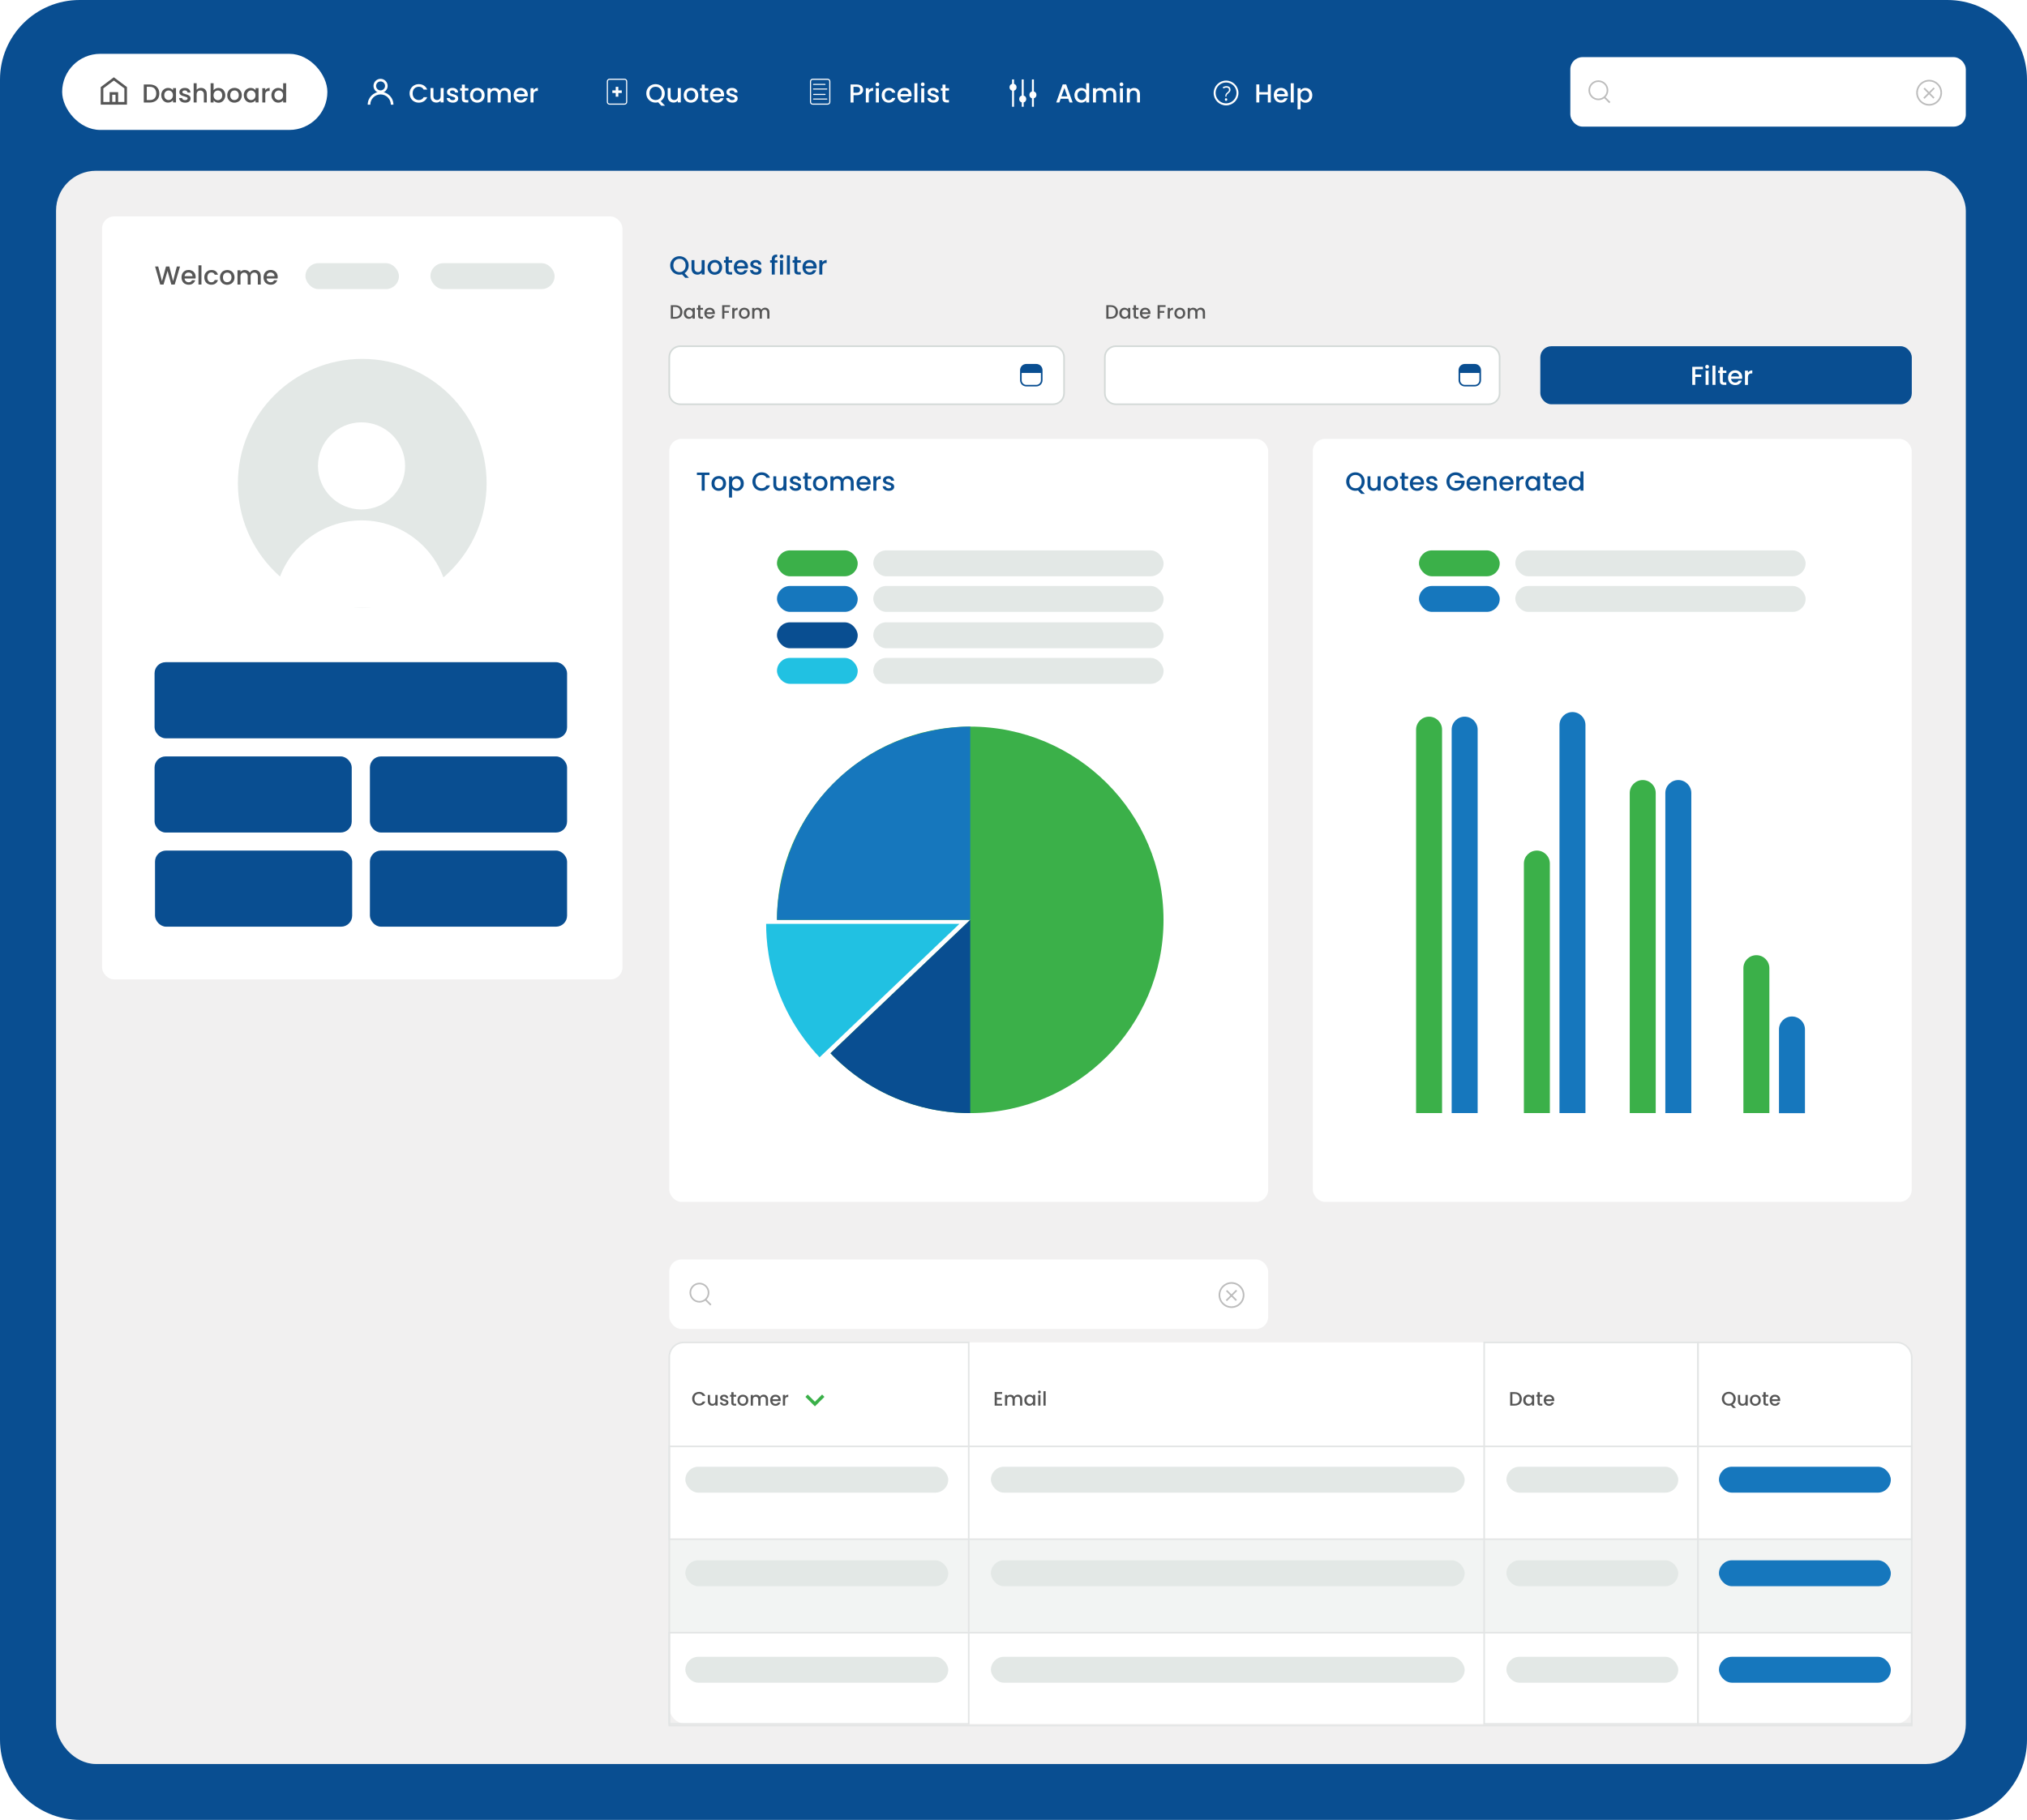 <?xml version="1.0" encoding="UTF-8"?>
<svg xmlns="http://www.w3.org/2000/svg" xmlns:xlink="http://www.w3.org/1999/xlink" id="Layer_2" viewBox="0 0 312.12 280.27">
  <defs>
    <style>.cls-1{filter:url(#drop-shadow-3);}.cls-1,.cls-2,.cls-3,.cls-4,.cls-5,.cls-6,.cls-7,.cls-8,.cls-9,.cls-10,.cls-11,.cls-12,.cls-13,.cls-14,.cls-15,.cls-16,.cls-17,.cls-18,.cls-19,.cls-20,.cls-21{stroke-width:0px;}.cls-1,.cls-2,.cls-3,.cls-4,.cls-5,.cls-6,.cls-19{fill:#fff;}.cls-2{filter:url(#drop-shadow-2);}.cls-3{filter:url(#drop-shadow-1);}.cls-4{filter:url(#drop-shadow-9);}.cls-5{filter:url(#drop-shadow-4);}.cls-6{filter:url(#drop-shadow-5);}.cls-7{filter:url(#drop-shadow-8);}.cls-7,.cls-15{fill:#1677bd;}.cls-8{filter:url(#drop-shadow-6);}.cls-8,.cls-13{fill:#094e91;}.cls-9{filter:url(#drop-shadow-7);}.cls-9,.cls-14{fill:#21c1e2;}.cls-10{fill:#f2f4f3;}.cls-11{fill:#565656;}.cls-12{fill:#3bb049;}.cls-16{fill:#d3d9d7;}.cls-17{fill:#bcbcbc;}.cls-18{fill:#f1f0f0;}.cls-20{fill:#e3e8e6;}.cls-21{fill:#e3e5e5;}</style>
    <filter id="drop-shadow-1">
      <feOffset dx="0" dy="0"></feOffset>
      <feGaussianBlur result="blur" stdDeviation="2"></feGaussianBlur>
      <feFlood flood-color="#231f20" flood-opacity=".1"></feFlood>
      <feComposite in2="blur" operator="in"></feComposite>
      <feComposite in="SourceGraphic"></feComposite>
    </filter>
    <filter id="drop-shadow-2">
      <feOffset dx="0" dy="0"></feOffset>
      <feGaussianBlur result="blur-2" stdDeviation="2"></feGaussianBlur>
      <feFlood flood-color="#231f20" flood-opacity=".1"></feFlood>
      <feComposite in2="blur-2" operator="in"></feComposite>
      <feComposite in="SourceGraphic"></feComposite>
    </filter>
    <filter id="drop-shadow-3">
      <feOffset dx="0" dy="0"></feOffset>
      <feGaussianBlur result="blur-3" stdDeviation="2"></feGaussianBlur>
      <feFlood flood-color="#231f20" flood-opacity=".08"></feFlood>
      <feComposite in2="blur-3" operator="in"></feComposite>
      <feComposite in="SourceGraphic"></feComposite>
    </filter>
    <filter id="drop-shadow-4">
      <feOffset dx="0" dy="0"></feOffset>
      <feGaussianBlur result="blur-4" stdDeviation="2"></feGaussianBlur>
      <feFlood flood-color="#231f20" flood-opacity=".08"></feFlood>
      <feComposite in2="blur-4" operator="in"></feComposite>
      <feComposite in="SourceGraphic"></feComposite>
    </filter>
    <filter id="drop-shadow-5">
      <feOffset dx="0" dy="0"></feOffset>
      <feGaussianBlur result="blur-5" stdDeviation="2"></feGaussianBlur>
      <feFlood flood-color="#231f20" flood-opacity=".1"></feFlood>
      <feComposite in2="blur-5" operator="in"></feComposite>
      <feComposite in="SourceGraphic"></feComposite>
    </filter>
    <filter id="drop-shadow-6">
      <feOffset dx="0" dy="0"></feOffset>
      <feGaussianBlur result="blur-6" stdDeviation="2"></feGaussianBlur>
      <feFlood flood-color="#231f20" flood-opacity=".1"></feFlood>
      <feComposite in2="blur-6" operator="in"></feComposite>
      <feComposite in="SourceGraphic"></feComposite>
    </filter>
    <filter id="drop-shadow-7">
      <feOffset dx="0" dy="0"></feOffset>
      <feGaussianBlur result="blur-7" stdDeviation="2"></feGaussianBlur>
      <feFlood flood-color="#231f20" flood-opacity=".1"></feFlood>
      <feComposite in2="blur-7" operator="in"></feComposite>
      <feComposite in="SourceGraphic"></feComposite>
    </filter>
    <filter id="drop-shadow-8">
      <feOffset dx="0" dy="0"></feOffset>
      <feGaussianBlur result="blur-8" stdDeviation="2"></feGaussianBlur>
      <feFlood flood-color="#231f20" flood-opacity=".1"></feFlood>
      <feComposite in2="blur-8" operator="in"></feComposite>
      <feComposite in="SourceGraphic"></feComposite>
    </filter>
    <filter id="drop-shadow-9">
      <feOffset dx="0" dy="0"></feOffset>
      <feGaussianBlur result="blur-9" stdDeviation="2"></feGaussianBlur>
      <feFlood flood-color="#231f20" flood-opacity=".08"></feFlood>
      <feComposite in2="blur-9" operator="in"></feComposite>
      <feComposite in="SourceGraphic"></feComposite>
    </filter>
  </defs>
  <g id="Layer_2-2">
    <path class="cls-13" d="m299.86,0H12.26C5.49,0,0,5.49,0,12.26v255.64c0,6.83,5.54,12.37,12.37,12.37h287.38c6.83,0,12.37-5.54,12.37-12.37V12.26c0-6.77-5.49-12.26-12.26-12.26Z"></path>
    <rect class="cls-18" x="8.63" y="26.3" width="294.07" height="245.36" rx="6.14" ry="6.14"></rect>
    <rect class="cls-3" x="202.15" y="67.59" width="92.22" height="117.5" rx="1.87" ry="1.87"></rect>
    <rect class="cls-2" x="103.06" y="67.59" width="92.22" height="117.5" rx="1.87" ry="1.87"></rect>
    <rect class="cls-1" x="103.06" y="193.96" width="92.22" height="10.7" rx="1.87" ry="1.87"></rect>
    <path class="cls-5" d="m105.35,206.73h186.74c1.26,0,2.29,1.03,2.29,2.29v53.88c0,1.42-1.16,2.58-2.58,2.58H105.64c-1.42,0-2.58-1.16-2.58-2.58v-53.88c0-1.26,1.03-2.29,2.29-2.29Z"></path>
    <rect class="cls-6" x="15.71" y="33.33" width="80.14" height="117.5" rx="1.87" ry="1.87"></rect>
    <rect class="cls-10" x="103.06" y="237.13" width="191.32" height="14.3"></rect>
    <path class="cls-21" d="m149.29,265.61h-46.36v-56.63c0-1.31,1.06-2.37,2.37-2.37h43.99v59Zm-46.11-.25h45.86v-58.5h-43.74c-1.17,0-2.12.95-2.12,2.12v56.38Z"></path>
    <path class="cls-21" d="m261.58,265.61h-33.17v-59h33.17v59Zm-32.92-.25h32.67v-58.5h-32.67v58.5Z"></path>
    <path class="cls-21" d="m294.5,265.61h-33.17v-59h30.7c1.36,0,2.47,1.11,2.47,2.47v56.53Zm-32.92-.25h32.67v-56.28c0-1.23-1-2.22-2.22-2.22h-30.45v58.5Z"></path>
    <path class="cls-21" d="m294.5,237.17H102.93v-14.55h191.57v14.55Zm-191.32-.25h191.07v-14.05H103.18v14.05Z"></path>
    <path class="cls-13" d="m105.51,42.78l-.49-.53c-.12.03-.25.05-.4.05-.26,0-.5-.06-.71-.18-.22-.12-.39-.29-.52-.51s-.19-.46-.19-.73.06-.52.19-.73c.13-.22.3-.38.52-.51.22-.12.46-.18.71-.18s.5.06.72.18c.22.12.39.29.51.51.13.22.19.46.19.73,0,.26-.06.49-.17.69-.11.21-.26.37-.46.5l.67.71h-.58Zm-1.71-1.36c.08.16.19.28.34.36.14.08.31.13.49.13s.35-.04.49-.13.26-.2.34-.36.12-.34.12-.54-.04-.39-.12-.54-.19-.27-.34-.36-.31-.12-.49-.12-.35.04-.49.12c-.14.08-.26.2-.34.36s-.12.33-.12.54.04.39.12.54Z"></path>
    <path class="cls-13" d="m108.5,40.07v2.2h-.46v-.26c-.07.09-.17.16-.28.21-.12.05-.24.08-.37.08-.17,0-.33-.04-.47-.11-.14-.07-.25-.18-.32-.32-.08-.14-.12-.31-.12-.51v-1.3h.45v1.23c0,.2.05.35.15.45s.23.16.4.16.31-.05.41-.16c.1-.11.15-.26.15-.45v-1.23h.46Z"></path>
    <path class="cls-13" d="m109.49,42.17c-.17-.09-.3-.23-.4-.4-.1-.17-.14-.37-.14-.6s.05-.42.15-.6c.1-.17.23-.31.4-.4.17-.09.36-.14.57-.14s.4.05.57.14c.17.09.3.23.4.4.1.17.15.37.15.6s-.05.42-.15.6c-.1.17-.24.31-.41.4-.18.09-.37.14-.58.14s-.4-.05-.56-.14Zm.89-.34c.1-.06.19-.14.25-.25.06-.11.1-.25.1-.41s-.03-.3-.09-.41c-.06-.11-.14-.19-.24-.25-.1-.06-.21-.08-.33-.08s-.23.03-.33.08c-.1.06-.18.14-.24.25-.06.11-.09.25-.09.41,0,.24.06.42.18.55.12.13.27.19.46.19.12,0,.23-.03.33-.08Z"></path>
    <path class="cls-13" d="m112.19,40.45v1.22c0,.08.02.14.06.18s.1.05.2.05h.28v.38h-.36c-.21,0-.36-.05-.47-.14s-.16-.25-.16-.47v-1.22h-.26v-.37h.26v-.55h.46v.55h.54v.37h-.54Z"></path>
    <path class="cls-13" d="m115.15,41.35h-1.68c.01.18.08.32.2.42.12.11.26.16.43.16.25,0,.42-.1.52-.31h.49c-.07.2-.19.37-.36.5-.18.13-.39.19-.65.19-.21,0-.4-.05-.57-.14-.17-.09-.3-.23-.39-.4-.09-.17-.14-.37-.14-.6s.04-.43.14-.6c.09-.17.22-.3.39-.4.17-.09.36-.14.57-.14s.39.05.56.14c.16.09.29.22.38.38.09.16.14.35.14.57,0,.08,0,.16-.02.22Zm-.46-.37c0-.17-.06-.3-.18-.4-.12-.1-.26-.15-.44-.15-.16,0-.29.05-.4.15-.11.1-.18.24-.2.41h1.22Z"></path>
    <path class="cls-13" d="m115.94,42.22c-.14-.06-.25-.15-.33-.26s-.12-.23-.13-.36h.47c0,.09.05.17.13.23.08.06.18.09.31.09s.23-.02.3-.07.11-.11.11-.19c0-.08-.04-.14-.12-.18s-.2-.08-.37-.13c-.17-.04-.3-.09-.4-.13-.1-.04-.2-.11-.27-.2-.08-.09-.11-.2-.11-.35,0-.12.04-.22.1-.32.07-.1.17-.17.3-.23.13-.06.28-.08.45-.08.25,0,.45.06.61.19.15.13.24.3.25.52h-.46c0-.1-.05-.18-.12-.24-.07-.06-.17-.09-.29-.09s-.21.02-.28.07c-.06.05-.1.11-.1.18,0,.06.02.11.06.15.04.04.09.07.16.09.06.02.15.05.27.09.16.04.29.09.39.13.1.04.19.11.27.19s.11.2.12.34c0,.13-.04.24-.1.34s-.17.18-.29.23c-.13.06-.28.08-.45.08s-.33-.03-.47-.09Z"></path>
    <path class="cls-13" d="m119.71,40.45h-.41v1.83h-.46v-1.83h-.26v-.37h.26v-.16c0-.25.07-.44.2-.55.13-.12.35-.17.63-.17v.38c-.14,0-.24.03-.29.08-.06.05-.08.14-.08.27v.16h.41v.37Z"></path>
    <path class="cls-13" d="m120.14,39.7c-.06-.06-.08-.12-.08-.21s.03-.15.08-.21c.05-.06.12-.08.21-.08s.15.03.2.08c.06.06.08.13.08.21s-.03.15-.08.21-.12.08-.2.08-.15-.03-.21-.08Zm.43.38v2.2h-.46v-2.2h.46Z"></path>
    <path class="cls-13" d="m121.63,39.32v2.96h-.46v-2.96h.46Z"></path>
    <path class="cls-13" d="m122.76,40.45v1.22c0,.08.02.14.06.18s.1.05.2.05h.28v.38h-.36c-.21,0-.36-.05-.47-.14s-.16-.25-.16-.47v-1.22h-.26v-.37h.26v-.55h.46v.55h.54v.37h-.54Z"></path>
    <path class="cls-13" d="m125.72,41.35h-1.68c.01.18.08.32.2.42.12.11.26.16.43.16.25,0,.42-.1.52-.31h.49c-.07.2-.19.37-.36.5-.18.13-.39.19-.65.19-.21,0-.4-.05-.57-.14-.17-.09-.3-.23-.39-.4-.09-.17-.14-.37-.14-.6s.04-.43.14-.6c.09-.17.22-.3.39-.4.17-.09.36-.14.57-.14s.39.05.56.14c.16.09.29.22.38.38.09.16.14.35.14.57,0,.08,0,.16-.02.22Zm-.46-.37c0-.17-.06-.3-.18-.4-.12-.1-.26-.15-.44-.15-.16,0-.29.05-.4.15-.11.1-.18.24-.2.41h1.22Z"></path>
    <path class="cls-13" d="m126.9,40.13c.11-.06.24-.09.39-.09v.47h-.12c-.18,0-.31.05-.41.14-.09.09-.14.25-.14.47v1.16h-.46v-2.2h.46v.32c.07-.11.16-.2.27-.26Z"></path>
    <path class="cls-11" d="m171.61,47.12c.17.08.3.21.39.37.09.16.14.34.14.56s-.05.4-.14.55c-.09.16-.22.28-.39.36s-.36.12-.58.12h-.68v-2.08h.68c.22,0,.42.04.58.13Zm-.02,1.48c.13-.13.2-.32.2-.56s-.07-.43-.2-.57c-.13-.14-.32-.2-.56-.2h-.34v1.53h.34c.24,0,.43-.07.56-.2Z"></path>
    <path class="cls-11" d="m172.46,47.8c.07-.13.16-.23.28-.3.12-.07.25-.11.39-.11.13,0,.24.03.34.08.1.05.17.11.23.19v-.24h.34v1.65h-.34v-.25c-.06.08-.14.14-.24.2-.1.05-.21.08-.34.08-.14,0-.27-.04-.39-.11-.12-.07-.21-.17-.28-.31-.07-.13-.1-.28-.1-.45s.04-.31.1-.44Zm1.18.15c-.05-.08-.11-.15-.18-.19s-.16-.07-.25-.07-.17.02-.25.06-.14.11-.18.19-.07.18-.07.3.02.21.07.3c.05.09.11.15.19.2.08.04.16.07.25.07s.17-.02.25-.07.14-.11.18-.19.07-.18.07-.3-.02-.21-.07-.3Z"></path>
    <path class="cls-11" d="m174.91,47.7v.92c0,.06.01.11.04.13.03.03.08.04.15.04h.21v.29h-.27c-.15,0-.27-.04-.35-.11-.08-.07-.12-.19-.12-.35v-.92h-.19v-.28h.19v-.41h.35v.41h.4v.28h-.4Z"></path>
    <path class="cls-11" d="m177.13,48.37h-1.26c0,.13.06.24.15.32.09.08.2.12.32.12.18,0,.31-.08.39-.23h.37c-.05.15-.14.28-.27.37-.13.1-.29.15-.49.15-.16,0-.3-.04-.42-.11-.12-.07-.22-.17-.29-.3-.07-.13-.11-.28-.11-.45s.04-.32.1-.45c.07-.13.17-.23.29-.3.12-.07.27-.1.43-.1s.29.03.42.1c.12.07.22.16.29.29s.1.26.1.42c0,.06,0,.12-.01.17Zm-.34-.28c0-.13-.05-.23-.13-.3-.09-.08-.2-.11-.33-.11-.12,0-.22.04-.3.11-.08.07-.13.18-.15.3h.92Z"></path>
    <path class="cls-11" d="m179.48,46.99v.28h-.89v.62h.69v.28h-.69v.91h-.34v-2.08h1.23Z"></path>
    <path class="cls-11" d="m180.34,47.46c.08-.05.18-.07.29-.07v.35h-.09c-.13,0-.24.03-.3.1-.07.07-.1.19-.1.35v.87h-.34v-1.65h.34v.24c.05-.08.12-.15.2-.2Z"></path>
    <path class="cls-11" d="m181.24,48.99c-.13-.07-.23-.17-.3-.3-.07-.13-.11-.28-.11-.45s.04-.32.11-.45c.07-.13.17-.23.3-.3.13-.07.27-.1.43-.1s.3.04.43.1c.13.07.23.17.3.3s.11.28.11.45-.04.32-.11.45-.18.23-.31.3c-.13.07-.28.11-.43.11s-.3-.04-.42-.11Zm.67-.25c.08-.04.14-.1.19-.19s.07-.19.07-.31-.02-.22-.07-.3-.11-.15-.18-.19-.16-.06-.25-.06-.17.02-.24.06-.13.1-.18.19-.07.18-.07.3c0,.18.05.32.14.41s.21.15.34.15c.09,0,.17-.02.25-.06Z"></path>
    <path class="cls-11" d="m185.22,47.47c.1.05.18.13.24.24.06.11.09.23.09.38v.98h-.34v-.92c0-.15-.04-.26-.11-.34-.07-.08-.17-.12-.3-.12s-.23.04-.3.12c-.08.08-.11.19-.11.34v.92h-.34v-.92c0-.15-.04-.26-.11-.34-.07-.08-.17-.12-.3-.12s-.23.04-.3.12c-.08.08-.11.19-.11.34v.92h-.34v-1.65h.34v.19c.06-.07.13-.12.21-.16s.18-.06.28-.06c.13,0,.25.03.35.08.1.06.18.14.24.24.05-.1.13-.18.23-.24.11-.06.22-.09.34-.09.13,0,.25.03.35.08Z"></path>
    <path class="cls-11" d="m104.55,47.12c.17.08.3.21.39.37.09.16.14.34.14.56s-.05.4-.14.55c-.09.16-.22.28-.39.36-.17.08-.36.12-.58.12h-.68v-2.08h.68c.22,0,.42.04.58.13Zm-.02,1.48c.13-.13.2-.32.2-.56s-.07-.43-.2-.57c-.13-.14-.32-.2-.56-.2h-.34v1.53h.34c.24,0,.43-.07.56-.2Z"></path>
    <path class="cls-11" d="m105.4,47.8c.07-.13.16-.23.28-.3.12-.07.25-.11.39-.11.13,0,.24.03.34.08.1.05.17.11.23.19v-.24h.35v1.65h-.35v-.25c-.06.08-.14.14-.24.2-.1.05-.21.08-.34.08-.14,0-.27-.04-.39-.11-.12-.07-.21-.17-.28-.31-.07-.13-.1-.28-.1-.45s.03-.31.1-.44Zm1.18.15c-.05-.08-.11-.15-.18-.19s-.16-.07-.25-.07-.17.02-.25.06-.14.11-.18.19c-.05.08-.07.18-.07.3s.02.21.07.3c.05.09.11.15.19.2s.16.07.25.07.17-.02.25-.07.14-.11.18-.19.07-.18.07-.3-.02-.21-.07-.3Z"></path>
    <path class="cls-11" d="m107.84,47.7v.92c0,.06.01.11.04.13.03.03.08.04.15.04h.21v.29h-.27c-.15,0-.27-.04-.35-.11-.08-.07-.12-.19-.12-.35v-.92h-.2v-.28h.2v-.41h.35v.41h.4v.28h-.4Z"></path>
    <path class="cls-11" d="m110.06,48.37h-1.26c0,.13.06.24.15.32s.2.12.32.12c.18,0,.31-.08.39-.23h.37c-.05.15-.14.28-.27.37-.13.1-.29.15-.49.15-.16,0-.3-.04-.42-.11-.12-.07-.22-.17-.29-.3-.07-.13-.11-.28-.11-.45s.03-.32.1-.45.17-.23.29-.3c.12-.07.27-.1.43-.1s.29.03.42.1c.12.07.22.16.29.29.07.12.1.26.1.42,0,.06,0,.12-.01.17Zm-.34-.28c0-.13-.05-.23-.13-.3-.09-.08-.2-.11-.33-.11-.12,0-.22.04-.3.11-.08.07-.13.18-.15.3h.92Z"></path>
    <path class="cls-11" d="m112.42,46.99v.28h-.88v.62h.69v.28h-.69v.91h-.34v-2.08h1.23Z"></path>
    <path class="cls-11" d="m113.28,47.46c.08-.05.18-.07.3-.07v.35h-.09c-.13,0-.24.03-.3.1-.07.07-.1.19-.1.35v.87h-.34v-1.65h.34v.24c.05-.08.12-.15.2-.2Z"></path>
    <path class="cls-11" d="m114.18,48.99c-.12-.07-.22-.17-.3-.3s-.11-.28-.11-.45.04-.32.11-.45c.07-.13.17-.23.3-.3.13-.07.27-.1.43-.1s.3.04.43.1c.13.07.23.17.3.3s.11.28.11.45-.04.32-.11.45-.18.23-.31.3c-.13.07-.28.11-.43.11s-.3-.04-.42-.11Zm.67-.25c.08-.04.14-.1.19-.19s.07-.19.07-.31-.02-.22-.07-.3-.11-.15-.18-.19c-.08-.04-.16-.06-.25-.06s-.17.02-.25.06c-.07.04-.13.1-.18.19-.04.08-.07.18-.07.3,0,.18.04.32.14.41.09.1.21.15.34.15.09,0,.17-.02.25-.06Z"></path>
    <path class="cls-11" d="m118.15,47.47c.1.05.18.13.24.24s.09.23.09.38v.98h-.34v-.92c0-.15-.04-.26-.11-.34-.07-.08-.17-.12-.3-.12s-.23.04-.3.12c-.08.08-.11.19-.11.34v.92h-.34v-.92c0-.15-.04-.26-.11-.34-.07-.08-.17-.12-.3-.12s-.23.04-.3.12c-.08.08-.11.19-.11.34v.92h-.34v-1.65h.34v.19c.06-.07.13-.12.21-.16s.18-.06.28-.06c.13,0,.25.03.35.08.1.06.18.14.24.24.05-.1.13-.18.23-.24.11-.06.22-.09.34-.09.13,0,.25.03.35.08Z"></path>
    <path class="cls-11" d="m27.72,41.04l-.82,2.78h-.52l-.58-2.1-.62,2.1h-.51s-.79-2.78-.79-2.78h.48l.58,2.26.62-2.26h.51l.58,2.25.58-2.25h.49Z"></path>
    <path class="cls-11" d="m30.1,42.89h-1.68c.01.18.08.32.2.42.12.11.26.16.43.16.25,0,.42-.1.52-.31h.49c-.07.2-.19.37-.36.5-.17.13-.39.19-.65.19-.21,0-.4-.05-.57-.14s-.3-.23-.39-.4c-.09-.17-.14-.37-.14-.6s.05-.43.14-.6c.09-.17.22-.3.39-.4s.36-.14.57-.14.39.05.56.14.29.22.38.38.14.35.14.57c0,.08,0,.16-.02.22Zm-.46-.37c0-.17-.06-.3-.18-.4-.12-.1-.26-.15-.44-.15-.16,0-.29.05-.4.15-.11.1-.18.24-.2.41h1.22Z"></path>
    <path class="cls-11" d="m31.02,40.86v2.96h-.46v-2.96h.46Z"></path>
    <path class="cls-11" d="m31.61,42.12c.09-.17.22-.3.38-.4.16-.09.35-.14.56-.14.27,0,.49.06.66.19.17.13.29.31.35.54h-.49c-.04-.11-.1-.19-.19-.26-.09-.06-.2-.09-.33-.09-.19,0-.34.07-.45.2-.11.13-.17.32-.17.55s.06.42.17.56.26.2.45.2c.26,0,.44-.12.52-.35h.49c-.06.22-.18.4-.36.53-.18.13-.39.2-.66.2-.21,0-.4-.05-.56-.14-.16-.09-.29-.23-.38-.4-.09-.17-.14-.37-.14-.6s.05-.43.14-.6Z"></path>
    <path class="cls-11" d="m34.41,43.72c-.17-.09-.3-.23-.4-.4-.1-.17-.14-.37-.14-.6s.05-.42.15-.6.23-.31.4-.4c.17-.09.36-.14.57-.14s.4.05.57.14.31.23.4.4.15.37.15.6-.05.42-.15.6c-.1.17-.24.31-.41.4s-.37.14-.58.14-.4-.05-.56-.14Zm.89-.34c.1-.06.19-.14.25-.25.06-.11.1-.25.1-.41s-.03-.3-.09-.41c-.06-.11-.14-.19-.24-.25-.1-.06-.21-.08-.33-.08s-.23.03-.33.08c-.1.06-.18.14-.24.25-.06.11-.09.25-.09.41,0,.24.06.42.18.55.12.13.27.19.46.19.12,0,.23-.03.33-.08Z"></path>
    <path class="cls-11" d="m39.71,41.69c.14.07.25.18.32.32.08.14.12.31.12.51v1.3h-.45v-1.23c0-.2-.05-.35-.15-.45s-.23-.16-.4-.16-.31.05-.41.16-.15.26-.15.45v1.23h-.45v-1.23c0-.2-.05-.35-.15-.45s-.23-.16-.4-.16-.31.05-.41.16c-.1.11-.15.26-.15.45v1.23h-.46v-2.2h.46v.25c.07-.09.17-.16.28-.21.11-.05.24-.08.37-.08.18,0,.33.04.47.11s.25.18.32.32c.07-.13.17-.24.31-.32s.29-.12.46-.12c.17,0,.33.04.47.11Z"></path>
    <path class="cls-11" d="m42.73,42.89h-1.68c.01.18.08.32.2.42.12.11.26.16.43.16.25,0,.42-.1.52-.31h.49c-.07.2-.19.37-.36.5-.17.13-.39.19-.65.19-.21,0-.4-.05-.57-.14-.17-.09-.3-.23-.39-.4-.09-.17-.14-.37-.14-.6s.05-.43.14-.6c.09-.17.22-.3.39-.4.17-.09.36-.14.57-.14s.39.05.56.14c.16.09.29.22.38.38.09.16.14.35.14.57,0,.08,0,.16-.02.22Zm-.46-.37c0-.17-.06-.3-.18-.4-.12-.1-.26-.15-.44-.15-.16,0-.29.05-.4.15s-.18.24-.2.41h1.22Z"></path>
    <rect class="cls-20" x="47.03" y="40.53" width="14.4" height="3.99" rx="2" ry="2"></rect>
    <circle class="cls-20" cx="55.78" cy="74.42" r="19.15"></circle>
    <rect class="cls-13" x="23.8" y="101.98" width="63.52" height="11.72" rx="1.7" ry="1.7"></rect>
    <rect class="cls-19" x="9.57" y="8.29" width="40.84" height="11.72" rx="5.86" ry="5.86"></rect>
    <rect class="cls-13" x="23.8" y="116.49" width="30.36" height="11.72" rx="1.7" ry="1.7"></rect>
    <rect class="cls-13" x="56.96" y="116.49" width="30.36" height="11.72" rx="1.7" ry="1.7"></rect>
    <rect class="cls-13" x="23.87" y="130.99" width="30.36" height="11.72" rx="1.7" ry="1.7"></rect>
    <rect class="cls-13" x="56.96" y="130.99" width="30.36" height="11.72" rx="1.7" ry="1.7"></rect>
    <circle class="cls-19" cx="55.67" cy="71.75" r="6.71"></circle>
    <path class="cls-19" d="m42.24,93.57c0-7.41,6.01-13.43,13.43-13.43s13.43,6.01,13.43,13.43"></path>
    <rect class="cls-20" x="66.28" y="40.53" width="19.12" height="3.99" rx="2" ry="2"></rect>
    <rect class="cls-20" x="134.47" y="84.76" width="44.7" height="3.99" rx="2" ry="2"></rect>
    <rect class="cls-12" x="119.64" y="84.76" width="12.43" height="3.99" rx="2" ry="2"></rect>
    <rect class="cls-20" x="134.47" y="90.24" width="44.7" height="3.99" rx="2" ry="2"></rect>
    <rect class="cls-15" x="119.64" y="90.24" width="12.43" height="3.99" rx="2" ry="2"></rect>
    <rect class="cls-20" x="134.47" y="95.84" width="44.7" height="3.99" rx="2" ry="2"></rect>
    <rect class="cls-13" x="119.64" y="95.84" width="12.43" height="3.99" rx="2" ry="2"></rect>
    <rect class="cls-20" x="134.47" y="101.32" width="44.7" height="3.99" rx="2" ry="2"></rect>
    <rect class="cls-14" x="119.64" y="101.32" width="12.43" height="3.99" rx="2" ry="2"></rect>
    <rect class="cls-19" x="103.06" y="53.32" width="60.79" height="8.94" rx="1.7" ry="1.7"></rect>
    <path class="cls-16" d="m162.15,62.38h-57.4c-1,0-1.82-.82-1.82-1.82v-5.55c0-1,.82-1.82,1.82-1.82h57.4c1,0,1.82.82,1.82,1.82v5.55c0,1-.82,1.82-1.82,1.82Zm-57.4-8.94c-.87,0-1.57.7-1.57,1.57v5.55c0,.87.7,1.57,1.57,1.57h57.4c.87,0,1.57-.7,1.57-1.57v-5.55c0-.87-.7-1.57-1.57-1.57h-57.4Z"></path>
    <rect class="cls-19" x="170.12" y="53.32" width="60.79" height="8.94" rx="1.7" ry="1.7"></rect>
    <path class="cls-16" d="m229.22,62.38h-57.4c-1,0-1.82-.82-1.82-1.82v-5.55c0-1,.82-1.82,1.82-1.82h57.4c1,0,1.82.82,1.82,1.82v5.55c0,1-.82,1.82-1.82,1.82Zm-57.4-8.94c-.87,0-1.57.7-1.57,1.57v5.55c0,.87.71,1.57,1.57,1.57h57.4c.87,0,1.57-.7,1.57-1.57v-5.55c0-.87-.7-1.57-1.57-1.57h-57.4Z"></path>
    <rect class="cls-8" x="237.18" y="53.32" width="57.2" height="8.94" rx="1.7" ry="1.7"></rect>
    <path class="cls-19" d="m262.22,56.49v.37h-1.18v.82h.92v.37h-.92v1.22h-.46v-2.78h1.64Z"></path>
    <path class="cls-19" d="m262.66,56.69c-.06-.06-.08-.12-.08-.21s.03-.15.08-.21c.06-.06.12-.08.21-.08s.15.03.2.08c.06.06.08.13.08.21s-.03.15-.08.21c-.06.06-.12.08-.2.08-.08,0-.15-.03-.21-.08Zm.43.38v2.2h-.46v-2.2h.46Z"></path>
    <path class="cls-19" d="m264.15,56.31v2.96h-.46v-2.96h.46Z"></path>
    <path class="cls-19" d="m265.28,57.44v1.22c0,.08.02.14.06.18s.1.05.2.05h.28v.38h-.36c-.21,0-.36-.05-.47-.14s-.16-.25-.16-.47v-1.22h-.26v-.37h.26v-.55h.46v.55h.54v.37h-.54Z"></path>
    <path class="cls-19" d="m268.24,58.34h-1.68c.01.18.08.32.2.42.12.11.26.16.43.16.25,0,.42-.1.52-.31h.49c-.07.2-.19.37-.36.5-.17.13-.39.19-.65.19-.21,0-.4-.05-.57-.14-.17-.09-.3-.23-.39-.4-.09-.17-.14-.37-.14-.6s.05-.43.14-.6c.09-.17.22-.3.39-.4.17-.09.36-.14.57-.14s.39.05.56.14c.16.09.29.22.38.38.09.16.14.35.14.57,0,.08,0,.16-.02.22Zm-.46-.37c0-.17-.06-.3-.18-.4-.12-.1-.26-.15-.44-.15-.16,0-.29.05-.4.15s-.18.24-.2.41h1.22Z"></path>
    <path class="cls-19" d="m269.43,57.13c.11-.06.24-.09.39-.09v.47h-.12c-.18,0-.31.05-.41.14-.09.09-.14.25-.14.47v1.16h-.46v-2.2h.46v.32c.07-.11.16-.2.27-.26Z"></path>
    <circle class="cls-12" cx="149.4" cy="141.66" r="29.76"></circle>
    <path class="cls-19" d="m149.4,141.66h-30.66c0,2.53.32,6.68,2.2,11.37,1.89,4.72,4.54,7.95,6.29,9.79,7.39-7.05,14.78-14.11,22.17-21.16Z"></path>
    <path class="cls-9" d="m147.73,142.28h-29.76c0,2.46.31,6.49,2.13,11.04,1.83,4.58,4.4,7.72,6.1,9.51,7.17-6.85,14.35-13.69,21.52-20.54Z"></path>
    <path class="cls-13" d="m149.4,171.42v-29.76l-21.52,20.54c1.74,1.83,4.98,4.77,9.88,6.85,4.83,2.06,9.13,2.37,11.65,2.37Z"></path>
    <path class="cls-7" d="m149.4,111.9v29.76h-29.76c0-1.92.24-13.07,9.35-21.65,8.29-7.82,18.2-8.1,20.41-8.11Z"></path>
    <rect class="cls-20" x="233.33" y="84.76" width="44.7" height="3.99" rx="2" ry="2"></rect>
    <rect class="cls-12" x="218.5" y="84.76" width="12.43" height="3.99" rx="2" ry="2"></rect>
    <rect class="cls-20" x="233.33" y="90.24" width="44.7" height="3.99" rx="2" ry="2"></rect>
    <rect class="cls-15" x="218.5" y="90.24" width="12.43" height="3.99" rx="2" ry="2"></rect>
    <path class="cls-12" d="m189.53,138.9h59.05c1.1,0,2,.89,2,2h0c0,1.1-.89,2-2,2h-59.05v-3.99h0Z" transform="translate(79.15 360.95) rotate(-90)"></path>
    <path class="cls-15" d="m195.01,138.9h59.05c1.1,0,2,.89,2,2h0c0,1.1-.89,2-2,2h-59.05v-3.99h0Z" transform="translate(84.63 366.43) rotate(-90)"></path>
    <path class="cls-12" d="m216.43,149.21h38.43c1.1,0,2,.89,2,2h0c0,1.1-.89,2-2,2h-38.43v-3.99h0Z" transform="translate(85.44 387.85) rotate(-90)"></path>
    <path class="cls-15" d="m211.25,138.55h59.76c1.1,0,2,.89,2,2h0c0,1.1-.89,2-2,2h-59.76v-3.99h0Z" transform="translate(101.58 382.67) rotate(-90)"></path>
    <path class="cls-12" d="m227.3,143.79h49.29c1.1,0,2,.89,2,2h0c0,1.1-.89,2-2,2h-49.29v-3.99h0Z" transform="translate(107.16 398.72) rotate(-90)"></path>
    <path class="cls-15" d="m232.78,143.79h49.29c1.1,0,2,.89,2,2h0c0,1.1-.89,2-2,2h-49.29v-3.99h0Z" transform="translate(112.64 404.2) rotate(-90)"></path>
    <path class="cls-12" d="m258.29,157.27h22.32c1.1,0,2,.89,2,2h0c0,1.1-.89,2-2,2h-22.32v-3.99h0Z" transform="translate(111.18 429.71) rotate(-90)"></path>
    <path class="cls-15" d="m268.48,161.99h12.89c1.1,0,2,.89,2,2h0c0,1.1-.89,2-2,2h-12.89v-3.99h0Z" transform="translate(111.94 439.91) rotate(-90)"></path>
    <path class="cls-13" d="m209.6,76.06l-.49-.53c-.12.03-.25.05-.4.05-.26,0-.5-.06-.71-.18-.22-.12-.39-.29-.52-.51-.13-.22-.19-.46-.19-.73s.06-.52.19-.73c.13-.22.3-.38.52-.51.22-.12.46-.18.71-.18s.5.06.72.18c.22.12.39.29.51.51.13.22.19.46.19.73,0,.26-.06.49-.17.69-.11.21-.26.37-.46.5l.67.71h-.58Zm-1.71-1.36c.08.16.19.28.34.36.14.08.31.13.49.13s.35-.04.49-.13c.14-.08.26-.2.34-.36.08-.16.12-.34.12-.54s-.04-.39-.12-.54c-.08-.15-.19-.27-.34-.36-.14-.08-.31-.12-.49-.12s-.35.04-.49.12c-.14.08-.26.2-.34.36s-.12.33-.12.54.04.39.12.54Z"></path>
    <path class="cls-13" d="m212.59,73.36v2.2h-.46v-.26c-.07.09-.17.16-.28.21-.12.05-.24.08-.37.08-.17,0-.33-.04-.47-.11-.14-.07-.25-.18-.32-.32-.08-.14-.12-.31-.12-.51v-1.3h.45v1.23c0,.2.05.35.15.45s.23.16.4.16.31-.05.41-.16c.1-.11.15-.26.15-.45v-1.23h.46Z"></path>
    <path class="cls-13" d="m213.58,75.45c-.17-.09-.3-.23-.4-.4-.1-.17-.14-.37-.14-.6s.05-.42.15-.6.23-.31.4-.4c.17-.09.36-.14.57-.14s.4.05.57.14.31.23.4.4.15.37.15.6-.05.42-.15.6c-.1.17-.24.31-.41.4s-.37.14-.58.14-.4-.05-.56-.14Zm.89-.34c.1-.06.19-.14.25-.25.06-.11.1-.25.1-.41s-.03-.3-.09-.41c-.06-.11-.14-.19-.24-.25-.1-.06-.21-.08-.33-.08s-.23.03-.33.08c-.1.06-.18.14-.24.25-.06.11-.09.25-.09.41,0,.24.06.42.18.55.12.13.27.19.46.19.12,0,.23-.03.33-.08Z"></path>
    <path class="cls-13" d="m216.28,73.73v1.22c0,.08.02.14.06.18s.1.05.2.05h.28v.38h-.36c-.21,0-.36-.05-.47-.14s-.16-.25-.16-.47v-1.22h-.26v-.37h.26v-.55h.46v.55h.54v.37h-.54Z"></path>
    <path class="cls-13" d="m219.24,74.63h-1.68c.01.18.08.32.2.42.12.11.26.16.43.16.25,0,.42-.1.52-.31h.49c-.07.2-.19.37-.36.5-.17.13-.39.19-.65.19-.21,0-.4-.05-.57-.14-.17-.09-.3-.23-.39-.4-.09-.17-.14-.37-.14-.6s.05-.43.14-.6c.09-.17.22-.3.39-.4.17-.09.36-.14.57-.14s.39.05.56.14c.16.09.29.22.38.38.09.16.14.35.14.57,0,.08,0,.16-.02.22Zm-.46-.37c0-.17-.06-.3-.18-.4-.12-.1-.26-.15-.44-.15-.16,0-.29.05-.4.15s-.18.24-.2.41h1.22Z"></path>
    <path class="cls-13" d="m220.03,75.5c-.14-.06-.25-.15-.33-.26s-.12-.23-.13-.36h.47c0,.09.05.17.13.23s.18.09.31.09c.13,0,.23-.02.3-.07.07-.05.11-.11.11-.19,0-.08-.04-.14-.12-.18-.08-.04-.2-.08-.37-.13-.17-.04-.3-.09-.4-.13-.1-.04-.19-.11-.27-.2-.08-.09-.11-.2-.11-.35,0-.12.04-.22.1-.32.07-.1.17-.17.3-.23.13-.06.28-.08.45-.08.25,0,.45.06.61.19.15.13.24.3.25.52h-.46c0-.1-.05-.18-.12-.24-.07-.06-.17-.09-.29-.09s-.21.02-.28.07c-.06.05-.1.11-.1.18,0,.06.02.11.06.15s.09.07.16.09c.06.02.15.05.27.09.16.04.29.09.39.13s.19.11.27.19c.08.09.11.2.12.34,0,.13-.04.24-.1.34s-.17.18-.29.23c-.13.06-.28.08-.45.08s-.33-.03-.47-.09Z"></path>
    <path class="cls-13" d="m224.89,73.58c-.07-.14-.17-.24-.3-.31s-.28-.11-.44-.11c-.18,0-.35.04-.49.12-.14.08-.26.2-.34.35-.08.15-.12.33-.12.53s.04.38.12.53c.08.15.19.27.34.35.14.08.31.12.49.12.25,0,.45-.07.6-.21.15-.14.25-.33.28-.56h-1.04v-.36h1.53v.36c-.03.22-.11.41-.23.6-.12.18-.29.33-.48.43-.2.11-.42.16-.66.16-.26,0-.5-.06-.72-.18-.22-.12-.39-.29-.51-.51s-.19-.46-.19-.73.06-.52.19-.73c.13-.22.3-.38.52-.51.22-.12.46-.18.71-.18.3,0,.56.07.79.22.23.15.4.35.5.62h-.55Z"></path>
    <path class="cls-13" d="m227.97,74.63h-1.68c.01.18.08.32.2.42.12.11.26.16.43.16.25,0,.42-.1.52-.31h.49c-.07.2-.19.37-.36.5-.17.13-.39.19-.65.19-.21,0-.4-.05-.57-.14s-.3-.23-.39-.4c-.09-.17-.14-.37-.14-.6s.05-.43.14-.6c.09-.17.22-.3.39-.4s.36-.14.57-.14.39.05.56.14.29.22.38.38.14.35.14.57c0,.08,0,.16-.02.22Zm-.46-.37c0-.17-.06-.3-.18-.4-.12-.1-.26-.15-.44-.15-.16,0-.29.05-.4.15-.11.1-.18.24-.2.41h1.22Z"></path>
    <path class="cls-13" d="m230.01,73.43c.14.07.24.18.32.32.08.14.12.31.12.51v1.3h-.45v-1.23c0-.2-.05-.35-.15-.45s-.23-.16-.4-.16-.31.05-.41.16c-.1.11-.15.26-.15.45v1.23h-.46v-2.2h.46v.25c.07-.09.17-.16.29-.21s.24-.08.37-.08c.17,0,.33.04.47.11Z"></path>
    <path class="cls-13" d="m233.03,74.63h-1.68c.01.18.08.32.2.42.12.11.26.16.43.16.25,0,.42-.1.52-.31h.49c-.07.2-.19.37-.36.5-.17.13-.39.19-.65.19-.21,0-.4-.05-.57-.14s-.3-.23-.39-.4c-.09-.17-.14-.37-.14-.6s.05-.43.14-.6c.09-.17.22-.3.39-.4s.36-.14.57-.14.39.05.56.14.29.22.38.38.14.35.14.57c0,.08,0,.16-.02.22Zm-.46-.37c0-.17-.06-.3-.18-.4-.12-.1-.26-.15-.44-.15-.16,0-.29.05-.4.15-.11.1-.18.24-.2.41h1.22Z"></path>
    <path class="cls-13" d="m234.22,73.41c.11-.06.24-.09.39-.09v.47h-.12c-.18,0-.31.05-.41.14-.09.09-.14.25-.14.47v1.16h-.46v-2.2h.46v.32c.07-.11.16-.2.27-.26Z"></path>
    <path class="cls-13" d="m235.02,73.86c.09-.17.22-.3.38-.4.16-.09.33-.14.53-.14.17,0,.33.03.45.1.13.07.23.15.31.25v-.32h.46v2.2h-.46v-.33c-.08.1-.18.19-.32.26s-.29.1-.46.1c-.19,0-.36-.05-.52-.15-.16-.1-.28-.23-.37-.41-.09-.17-.14-.37-.14-.59s.05-.42.14-.59Zm1.57.2c-.06-.11-.14-.2-.25-.26-.1-.06-.21-.09-.33-.09s-.23.03-.33.09c-.1.06-.18.14-.25.25-.06.11-.09.24-.09.39s.03.29.09.4.15.2.25.26c.1.06.21.09.33.09s.23-.03.33-.09c.1-.06.18-.14.25-.26s.09-.25.09-.4-.03-.28-.09-.4Z"></path>
    <path class="cls-13" d="m238.28,73.73v1.22c0,.08.02.14.06.18s.1.05.2.05h.28v.38h-.36c-.21,0-.36-.05-.47-.14s-.16-.25-.16-.47v-1.22h-.26v-.37h.26v-.55h.46v.55h.54v.37h-.54Z"></path>
    <path class="cls-13" d="m241.24,74.63h-1.68c.01.18.08.32.2.42.12.11.26.16.43.16.25,0,.42-.1.52-.31h.49c-.07.2-.19.37-.36.5-.17.13-.39.19-.65.19-.21,0-.4-.05-.57-.14-.17-.09-.3-.23-.39-.4-.09-.17-.14-.37-.14-.6s.05-.43.14-.6c.09-.17.22-.3.39-.4.17-.09.36-.14.57-.14s.39.05.56.14c.16.09.29.22.38.38.09.16.14.35.14.57,0,.08,0,.16-.02.22Zm-.46-.37c0-.17-.06-.3-.18-.4-.12-.1-.26-.15-.44-.15-.16,0-.29.05-.4.15s-.18.24-.2.41h1.22Z"></path>
    <path class="cls-13" d="m241.69,73.86c.09-.17.22-.3.38-.4.16-.09.33-.14.53-.14.14,0,.29.03.43.09s.25.15.33.25v-1.06h.46v2.96h-.46v-.33c-.07.11-.18.19-.31.26-.13.07-.28.1-.45.1-.19,0-.37-.05-.53-.15-.16-.1-.28-.23-.38-.41-.09-.17-.14-.37-.14-.59s.05-.42.14-.59Zm1.57.2c-.06-.11-.14-.2-.25-.26s-.21-.09-.33-.09-.23.03-.33.09c-.1.06-.18.14-.25.25-.06.11-.09.24-.09.39s.03.29.09.4.15.2.25.26c.1.06.21.09.33.09s.23-.03.33-.09c.1-.06.18-.14.25-.26s.09-.25.09-.4-.03-.28-.09-.4Z"></path>
    <path class="cls-13" d="m109.25,72.78v.37h-.74v2.41h-.46v-2.41h-.74v-.37h1.94Z"></path>
    <path class="cls-13" d="m110.1,75.45c-.17-.09-.3-.23-.4-.4-.1-.17-.14-.37-.14-.6s.05-.42.15-.6.23-.31.4-.4c.17-.09.36-.14.57-.14s.4.05.57.14.31.23.4.4.15.37.15.6-.05.42-.15.6c-.1.17-.24.31-.41.4s-.37.14-.58.14-.4-.05-.56-.14Zm.89-.34c.1-.06.19-.14.25-.25.06-.11.1-.25.1-.41s-.03-.3-.09-.41c-.06-.11-.14-.19-.24-.25-.1-.06-.21-.08-.33-.08s-.23.03-.33.08c-.1.06-.18.14-.24.25-.06.11-.09.25-.09.41,0,.24.06.42.18.55.12.13.27.19.46.19.12,0,.23-.03.33-.08Z"></path>
    <path class="cls-13" d="m113.04,73.42c.13-.07.28-.1.45-.1.19,0,.37.05.53.14.16.09.28.23.37.4.09.17.14.37.14.59s-.04.42-.14.59c-.09.17-.22.31-.37.41-.16.1-.33.15-.53.15-.17,0-.32-.03-.45-.1-.13-.07-.24-.15-.32-.25v1.37h-.46v-3.25h.46v.32c.08-.1.18-.19.32-.26Zm.93.63c-.06-.11-.15-.19-.25-.25-.1-.06-.21-.09-.33-.09s-.22.03-.33.09-.19.14-.25.26-.09.24-.09.4.03.28.09.4.15.2.25.26c.1.06.21.09.33.09s.23-.03.33-.09c.1-.06.19-.15.25-.26s.09-.25.09-.4-.03-.28-.09-.39Z"></path>
    <path class="cls-13" d="m116.05,73.43c.13-.22.3-.38.52-.51.22-.12.46-.18.71-.18.3,0,.56.07.79.22.23.15.4.35.5.62h-.55c-.07-.15-.17-.26-.3-.33-.13-.07-.28-.11-.44-.11-.18,0-.35.04-.49.12-.14.08-.26.2-.34.36-.08.15-.12.33-.12.54s.04.39.12.54c.08.15.19.27.34.36.14.08.31.13.49.13.17,0,.32-.04.44-.11s.23-.18.3-.33h.55c-.1.27-.27.47-.5.62-.23.14-.49.22-.79.22-.26,0-.5-.06-.72-.18-.22-.12-.39-.29-.51-.51s-.19-.46-.19-.73.06-.52.19-.73Z"></path>
    <path class="cls-13" d="m121.1,73.36v2.2h-.46v-.26c-.07.09-.17.16-.28.21-.12.05-.24.08-.37.08-.17,0-.33-.04-.47-.11-.14-.07-.25-.18-.32-.32-.08-.14-.12-.31-.12-.51v-1.3h.45v1.23c0,.2.05.35.15.45s.23.16.4.16.31-.05.41-.16c.1-.11.15-.26.15-.45v-1.23h.46Z"></path>
    <path class="cls-13" d="m122.04,75.5c-.14-.06-.25-.15-.33-.26s-.12-.23-.13-.36h.47c0,.09.05.17.13.23.08.06.18.09.31.09s.23-.02.3-.07.11-.11.11-.19c0-.08-.04-.14-.12-.18-.08-.04-.2-.08-.37-.13-.17-.04-.3-.09-.4-.13-.1-.04-.19-.11-.27-.2-.08-.09-.11-.2-.11-.35,0-.12.03-.22.1-.32.07-.1.17-.17.3-.23.13-.06.28-.08.45-.08.25,0,.45.06.61.19.15.13.24.3.25.52h-.46c0-.1-.05-.18-.12-.24s-.17-.09-.29-.09-.21.02-.28.07c-.06.05-.1.11-.1.18,0,.06.02.11.06.15.04.04.09.07.16.09.06.02.15.05.27.09.16.04.29.09.39.13s.19.11.27.19c.07.09.11.2.12.34,0,.13-.03.24-.1.34s-.17.18-.29.23c-.13.06-.28.08-.45.08s-.33-.03-.47-.09Z"></path>
    <path class="cls-13" d="m124.37,73.73v1.22c0,.08.02.14.06.18s.1.05.2.05h.28v.38h-.36c-.21,0-.36-.05-.47-.14s-.16-.25-.16-.47v-1.22h-.26v-.37h.26v-.55h.46v.55h.54v.37h-.54Z"></path>
    <path class="cls-13" d="m125.72,75.45c-.17-.09-.3-.23-.4-.4-.1-.17-.14-.37-.14-.6s.05-.42.15-.6.23-.31.4-.4.36-.14.57-.14.4.05.57.14c.17.09.3.23.4.4s.15.37.15.6-.05.42-.15.6-.24.31-.41.4-.37.14-.58.14-.4-.05-.56-.14Zm.89-.34c.1-.06.19-.14.25-.25.06-.11.1-.25.1-.41s-.03-.3-.09-.41c-.06-.11-.14-.19-.24-.25-.1-.06-.21-.08-.33-.08s-.23.03-.33.08c-.1.06-.18.14-.24.25-.06.11-.09.25-.09.41,0,.24.06.42.18.55.12.13.27.19.46.19.12,0,.23-.03.33-.08Z"></path>
    <path class="cls-13" d="m131.01,73.43c.14.07.25.18.32.32.08.14.12.31.12.51v1.3h-.45v-1.23c0-.2-.05-.35-.15-.45s-.23-.16-.4-.16-.31.05-.41.16c-.1.11-.15.26-.15.45v1.23h-.45v-1.23c0-.2-.05-.35-.15-.45s-.23-.16-.4-.16-.31.05-.41.16-.15.26-.15.45v1.23h-.46v-2.2h.46v.25c.08-.09.17-.16.28-.21.12-.05.24-.08.37-.08.18,0,.33.04.47.11s.25.18.32.32c.07-.13.17-.24.31-.32.14-.08.29-.12.46-.12.17,0,.33.04.47.11Z"></path>
    <path class="cls-13" d="m134.04,74.63h-1.68c.01.18.08.32.2.42.12.11.26.16.43.16.25,0,.42-.1.52-.31h.49c-.07.2-.19.37-.36.5-.17.13-.39.19-.65.19-.21,0-.4-.05-.57-.14s-.3-.23-.39-.4c-.09-.17-.14-.37-.14-.6s.05-.43.14-.6c.09-.17.22-.3.39-.4s.36-.14.57-.14.39.05.56.14.29.22.38.38.14.35.14.57c0,.08,0,.16-.02.22Zm-.46-.37c0-.17-.06-.3-.18-.4-.12-.1-.26-.15-.44-.15-.16,0-.29.05-.4.15-.11.1-.18.24-.2.41h1.22Z"></path>
    <path class="cls-13" d="m135.22,73.41c.11-.06.24-.09.39-.09v.47h-.12c-.18,0-.31.05-.41.14-.09.09-.14.25-.14.47v1.16h-.46v-2.2h.46v.32c.07-.11.16-.2.27-.26Z"></path>
    <path class="cls-13" d="m136.37,75.5c-.14-.06-.25-.15-.33-.26s-.12-.23-.13-.36h.47c0,.09.05.17.13.23.08.06.18.09.31.09s.23-.02.3-.07.11-.11.11-.19c0-.08-.04-.14-.12-.18-.08-.04-.2-.08-.37-.13-.17-.04-.3-.09-.4-.13-.1-.04-.19-.11-.27-.2-.08-.09-.11-.2-.11-.35,0-.12.03-.22.1-.32.07-.1.17-.17.3-.23.13-.06.28-.08.45-.08.25,0,.45.06.61.19.15.13.24.3.25.52h-.46c0-.1-.05-.18-.12-.24s-.17-.09-.29-.09-.21.02-.28.07c-.06.05-.1.11-.1.18,0,.06.02.11.06.15.04.04.09.07.16.09.06.02.15.05.27.09.16.04.29.09.39.13s.19.11.27.19c.07.09.11.2.12.34,0,.13-.03.24-.1.34s-.17.18-.29.23c-.13.06-.28.08-.45.08s-.33-.03-.47-.09Z"></path>
    <path class="cls-13" d="m157.91,56.18h1.79c.39,0,.71.32.71.71v.55h-3.2v-.55c0-.39.32-.71.71-.71Z"></path>
    <path class="cls-13" d="m159.57,59.51h-1.54c-.53,0-.96-.43-.96-.96v-1.54c0-.53.43-.96.96-.96h1.54c.53,0,.96.43.96.96v1.54c0,.53-.43.96-.96.96Zm-1.54-3.2c-.39,0-.71.32-.71.71v1.54c0,.39.32.71.71.71h1.54c.39,0,.71-.32.71-.71v-1.54c0-.39-.32-.71-.71-.71h-1.54Z"></path>
    <path class="cls-13" d="m225.43,56.18h1.79c.39,0,.71.32.71.71v.55h-3.2v-.55c0-.39.32-.71.71-.71Z"></path>
    <path class="cls-13" d="m227.09,59.51h-1.54c-.53,0-.96-.43-.96-.96v-1.54c0-.53.43-.96.96-.96h1.54c.53,0,.96.43.96.96v1.54c0,.53-.43.96-.96.96Zm-1.54-3.2c-.39,0-.71.32-.71.71v1.54c0,.39.32.71.71.71h1.54c.39,0,.71-.32.71-.71v-1.54c0-.39-.32-.71-.71-.71h-1.54Z"></path>
    <path class="cls-17" d="m107.7,200.6c-.84,0-1.53-.69-1.53-1.53s.69-1.53,1.53-1.53,1.53.69,1.53,1.53-.69,1.53-1.53,1.53Zm0-2.81c-.71,0-1.28.57-1.28,1.28s.57,1.28,1.28,1.28,1.28-.57,1.28-1.28-.57-1.28-1.28-1.28Z"></path>
    <polygon class="cls-17" points="109.37 201.06 108.53 200.22 108.71 200.04 109.55 200.88 109.37 201.06"></polygon>
    <polygon class="cls-17" points="190.28 200.35 188.78 198.84 188.95 198.66 190.46 200.17 190.28 200.35"></polygon>
    <polygon class="cls-17" points="188.92 200.38 188.74 200.21 190.32 198.63 190.5 198.81 188.92 200.38"></polygon>
    <path class="cls-17" d="m189.63,201.43c-1.1,0-1.99-.89-1.99-1.99s.89-1.99,1.99-1.99,1.99.89,1.99,1.99-.89,1.99-1.99,1.99Zm0-3.73c-.96,0-1.74.78-1.74,1.74s.78,1.74,1.74,1.74,1.74-.78,1.74-1.74-.78-1.74-1.74-1.74Z"></path>
    <rect class="cls-20" x="105.53" y="225.88" width="40.48" height="3.99" rx="2" ry="2"></rect>
    <rect class="cls-20" x="105.53" y="255.15" width="40.48" height="3.99" rx="2" ry="2"></rect>
    <rect class="cls-20" x="231.96" y="255.15" width="26.46" height="3.99" rx="2" ry="2"></rect>
    <rect class="cls-15" x="264.69" y="255.15" width="26.46" height="3.99" rx="2" ry="2"></rect>
    <rect class="cls-20" x="152.58" y="255.15" width="72.95" height="3.99" rx="2" ry="2"></rect>
    <rect class="cls-20" x="105.53" y="240.29" width="40.48" height="3.99" rx="2" ry="2"></rect>
    <rect class="cls-20" x="231.96" y="225.88" width="26.46" height="3.99" rx="2" ry="2"></rect>
    <rect class="cls-20" x="231.96" y="240.29" width="26.46" height="3.99" rx="2" ry="2"></rect>
    <rect class="cls-15" x="264.69" y="225.88" width="26.46" height="3.99" rx="2" ry="2"></rect>
    <rect class="cls-15" x="264.69" y="240.29" width="26.46" height="3.99" rx="2" ry="2"></rect>
    <rect class="cls-20" x="152.58" y="225.88" width="72.95" height="3.99" rx="2" ry="2"></rect>
    <rect class="cls-20" x="152.58" y="240.29" width="72.95" height="3.99" rx="2" ry="2"></rect>
    <path class="cls-21" d="m294.5,265.86H102.93v-14.55h191.57v14.55Zm-191.32-.25h191.07v-14.05H103.18v14.05Z"></path>
    <path class="cls-11" d="m153.5,214.66v.61h.72v.28h-.72v.64h.81v.28h-1.15v-2.09h1.15v.28h-.81Z"></path>
    <path class="cls-11" d="m157.08,214.87c.1.05.18.13.24.24.06.11.09.23.09.38v.98h-.34v-.92c0-.15-.04-.26-.11-.34-.07-.08-.17-.12-.3-.12s-.23.04-.3.12c-.07.08-.11.19-.11.34v.92h-.34v-.92c0-.15-.04-.26-.11-.34-.07-.08-.17-.12-.3-.12s-.23.04-.3.12c-.07.08-.11.19-.11.34v.92h-.34v-1.65h.34v.19c.06-.07.13-.12.21-.16.09-.04.18-.06.28-.06.13,0,.25.03.35.08.1.06.18.14.24.24.05-.1.13-.18.23-.24.11-.06.22-.09.34-.09.13,0,.25.03.35.08Z"></path>
    <path class="cls-11" d="m157.83,215.19c.07-.13.16-.23.28-.3.12-.07.25-.11.39-.11.13,0,.24.03.34.08.1.05.17.11.23.19v-.24h.34v1.65h-.34v-.25c-.06.08-.14.14-.24.2-.1.05-.21.08-.34.08-.14,0-.27-.04-.39-.11-.12-.07-.21-.17-.28-.31-.07-.13-.1-.28-.1-.45s.04-.31.1-.44Zm1.18.15c-.05-.08-.11-.15-.19-.19s-.16-.07-.25-.07-.17.02-.25.06c-.08.04-.14.11-.18.19s-.07.18-.07.3.02.21.07.3c.05.09.11.15.19.2.08.04.16.07.24.07s.17-.02.25-.07.14-.11.19-.19.07-.18.07-.3-.02-.21-.07-.3Z"></path>
    <path class="cls-11" d="m159.89,214.53s-.06-.09-.06-.16.02-.11.06-.16c.04-.04.09-.06.16-.06s.11.02.15.06c.04.04.06.09.06.16s-.02.11-.06.16c-.04.04-.09.06-.15.06s-.11-.02-.16-.06Zm.32.28v1.65h-.34v-1.65h.34Z"></path>
    <path class="cls-11" d="m161.01,214.25v2.22h-.34v-2.22h.34Z"></path>
    <path class="cls-11" d="m233.8,214.51c.17.08.3.21.39.37.09.16.14.34.14.56s-.05.4-.14.55c-.09.16-.22.28-.39.36s-.36.12-.58.12h-.68v-2.08h.68c.22,0,.42.04.58.13Zm-.02,1.48c.13-.13.2-.32.2-.56s-.07-.43-.2-.57c-.13-.14-.32-.2-.56-.2h-.34v1.53h.34c.24,0,.43-.07.56-.2Z"></path>
    <path class="cls-11" d="m234.65,215.19c.07-.13.16-.23.28-.3.12-.07.25-.11.39-.11.13,0,.24.03.34.08.1.05.17.11.23.19v-.24h.34v1.65h-.34v-.25c-.06.08-.14.14-.24.2-.1.05-.21.08-.34.08-.14,0-.27-.04-.39-.11-.12-.07-.21-.17-.28-.31-.07-.13-.1-.28-.1-.45s.04-.31.1-.44Zm1.18.15c-.05-.08-.11-.15-.18-.19s-.16-.07-.25-.07-.17.02-.25.06-.14.11-.18.19-.07.18-.07.3.02.21.07.3c.05.09.11.15.19.2.08.04.16.07.25.07s.17-.02.25-.07.14-.11.18-.19.07-.18.07-.3-.02-.21-.07-.3Z"></path>
    <path class="cls-11" d="m237.09,215.09v.92c0,.06.01.11.04.13.03.03.08.04.15.04h.21v.29h-.27c-.15,0-.27-.04-.35-.11-.08-.07-.12-.19-.12-.35v-.92h-.19v-.28h.19v-.41h.35v.41h.4v.28h-.4Z"></path>
    <path class="cls-11" d="m239.31,215.77h-1.26c0,.13.06.24.15.32.09.08.2.12.32.12.18,0,.31-.08.39-.23h.37c-.05.15-.14.28-.27.37-.13.1-.29.15-.49.15-.16,0-.3-.04-.42-.11-.12-.07-.22-.17-.29-.3-.07-.13-.11-.28-.11-.45s.04-.32.1-.45c.07-.13.17-.23.29-.3.12-.07.27-.1.43-.1s.29.03.42.1c.12.07.22.16.29.29s.1.26.1.42c0,.06,0,.12-.01.17Zm-.34-.28c0-.13-.05-.23-.13-.3-.09-.08-.2-.11-.33-.11-.12,0-.22.04-.3.11-.08.07-.13.18-.15.3h.92Z"></path>
    <path class="cls-11" d="m266.87,216.84l-.37-.4c-.09.03-.19.04-.3.04-.19,0-.37-.05-.54-.14-.16-.09-.29-.22-.39-.38-.09-.16-.14-.35-.14-.55s.05-.39.14-.55c.1-.16.22-.29.39-.38.16-.09.34-.14.54-.14s.38.05.54.14c.16.09.29.22.39.38.09.16.14.35.14.55,0,.19-.04.37-.12.52-.08.15-.2.28-.34.37l.5.53h-.43Zm-1.29-1.02c.06.12.15.21.25.27.11.06.23.09.37.09s.26-.03.37-.09c.11-.06.19-.15.25-.27.06-.12.09-.25.09-.41s-.03-.29-.09-.41c-.06-.12-.15-.21-.25-.27-.11-.06-.23-.09-.37-.09s-.26.03-.37.09c-.11.06-.19.15-.25.27-.06.12-.09.25-.09.41s.03.29.09.41Z"></path>
    <path class="cls-11" d="m269.12,214.81v1.65h-.34v-.19c-.05.07-.12.12-.21.16s-.18.06-.28.06c-.13,0-.25-.03-.35-.08-.1-.05-.18-.13-.24-.24-.06-.11-.09-.23-.09-.38v-.97h.34v.92c0,.15.04.26.11.34s.17.12.3.12.23-.04.3-.12.11-.19.11-.34v-.92h.34Z"></path>
    <path class="cls-11" d="m269.86,216.39c-.13-.07-.22-.17-.3-.3s-.11-.28-.11-.45.04-.32.11-.45.17-.23.3-.3c.13-.07.27-.1.43-.1s.3.04.43.1c.13.07.23.17.3.3s.11.28.11.45-.04.32-.11.45-.18.23-.31.3c-.13.07-.28.11-.43.11s-.3-.04-.42-.11Zm.67-.25c.08-.04.14-.1.19-.19s.07-.19.07-.31-.02-.22-.07-.3-.11-.15-.18-.19c-.08-.04-.16-.06-.25-.06s-.17.02-.25.06-.13.1-.18.19-.07.18-.07.3c0,.18.04.32.14.41.09.1.21.15.34.15.09,0,.17-.02.25-.06Z"></path>
    <path class="cls-11" d="m271.88,215.09v.92c0,.06.01.11.04.13.03.03.08.04.15.04h.21v.29h-.27c-.15,0-.27-.04-.35-.11-.08-.07-.12-.19-.12-.35v-.92h-.19v-.28h.19v-.41h.35v.41h.4v.28h-.4Z"></path>
    <path class="cls-11" d="m274.1,215.77h-1.26c0,.13.06.24.15.32.09.08.2.12.32.12.18,0,.31-.08.39-.23h.37c-.05.15-.14.28-.27.37-.13.1-.29.15-.49.15-.16,0-.3-.04-.42-.11-.12-.07-.22-.17-.29-.3-.07-.13-.11-.28-.11-.45s.04-.32.1-.45c.07-.13.17-.23.29-.3.12-.07.27-.1.43-.1s.29.03.42.1c.12.07.22.16.29.29s.1.26.1.42c0,.06,0,.12-.01.17Zm-.34-.28c0-.13-.05-.23-.13-.3-.09-.08-.2-.11-.33-.11-.12,0-.22.04-.3.11-.08.07-.13.18-.15.3h.92Z"></path>
    <path class="cls-11" d="m106.71,214.87c.09-.16.22-.29.39-.38.16-.09.34-.14.54-.14.22,0,.42.05.59.16.17.11.3.26.38.46h-.41c-.05-.11-.13-.19-.23-.25-.1-.05-.21-.08-.33-.08-.14,0-.26.03-.37.09-.11.06-.19.15-.25.27-.06.12-.09.25-.09.41s.03.29.09.4c.06.12.15.21.25.27.11.06.23.09.37.09.13,0,.24-.03.33-.08.1-.05.17-.14.23-.25h.41c-.08.2-.2.35-.38.46s-.37.16-.59.16c-.2,0-.38-.05-.54-.14-.16-.09-.29-.22-.38-.38-.1-.16-.14-.34-.14-.55s.05-.39.14-.55Z"></path>
    <path class="cls-11" d="m110.5,214.81v1.65h-.34v-.19c-.05.07-.12.12-.21.16s-.18.06-.28.06c-.13,0-.25-.03-.35-.08-.1-.05-.18-.13-.24-.24s-.09-.23-.09-.38v-.97h.34v.92c0,.15.04.26.11.34s.18.12.3.12.23-.04.3-.12c.08-.08.11-.19.11-.34v-.92h.34Z"></path>
    <path class="cls-11" d="m111.2,216.42c-.1-.05-.18-.11-.25-.19-.06-.08-.09-.17-.1-.27h.35c0,.07.04.13.1.18.06.05.14.07.23.07.1,0,.17-.02.22-.06.05-.04.08-.08.08-.14,0-.06-.03-.11-.09-.14-.06-.03-.15-.06-.28-.1-.12-.03-.23-.07-.3-.1-.08-.03-.15-.08-.2-.15-.06-.07-.09-.15-.09-.26,0-.09.03-.17.08-.24.05-.07.13-.13.22-.17.1-.04.21-.06.33-.06.19,0,.34.05.45.14.12.1.18.22.19.39h-.34c0-.07-.04-.13-.09-.18s-.13-.07-.22-.07-.16.02-.21.05c-.05.03-.07.08-.07.13,0,.04.02.08.05.11.03.03.07.05.12.07s.11.04.2.06c.12.03.22.06.3.1.08.03.14.08.2.15.06.06.08.15.09.25,0,.09-.03.18-.08.25s-.13.13-.22.17c-.1.04-.21.06-.33.06s-.25-.02-.35-.07Z"></path>
    <path class="cls-11" d="m112.95,215.09v.92c0,.06.01.11.04.13.03.03.08.04.15.04h.21v.29h-.27c-.15,0-.27-.04-.35-.11-.08-.07-.12-.19-.12-.35v-.92h-.2v-.28h.2v-.41h.35v.41h.4v.28h-.4Z"></path>
    <path class="cls-11" d="m113.96,216.39c-.13-.07-.23-.17-.3-.3-.07-.13-.11-.28-.11-.45s.04-.32.11-.45.17-.23.3-.3c.13-.07.27-.1.43-.1s.3.04.43.1c.13.07.23.17.3.3s.11.28.11.45-.04.32-.11.45-.18.23-.31.3c-.13.07-.28.11-.43.11s-.3-.04-.42-.11Zm.67-.25c.08-.04.14-.1.19-.19.05-.08.07-.19.07-.31s-.02-.22-.07-.3c-.04-.08-.11-.15-.18-.19-.08-.04-.16-.06-.25-.06s-.17.02-.25.06-.13.1-.18.19-.07.18-.07.3c0,.18.05.32.14.41.09.1.21.15.34.15.09,0,.17-.02.25-.06Z"></path>
    <path class="cls-11" d="m117.93,214.87c.1.05.18.13.24.24.06.11.09.23.09.38v.98h-.34v-.92c0-.15-.04-.26-.11-.34-.07-.08-.18-.12-.3-.12s-.23.04-.3.12c-.08.08-.11.19-.11.34v.92h-.34v-.92c0-.15-.04-.26-.11-.34-.07-.08-.18-.12-.3-.12s-.23.04-.3.12c-.08.08-.11.19-.11.34v.92h-.34v-1.65h.34v.19c.06-.07.13-.12.21-.16s.18-.06.28-.06c.13,0,.25.03.35.08.1.06.18.14.24.24.05-.1.13-.18.23-.24.11-.06.22-.09.34-.09.13,0,.25.03.35.08Z"></path>
    <path class="cls-11" d="m120.2,215.77h-1.26c0,.13.06.24.15.32s.2.12.32.12c.18,0,.31-.08.39-.23h.37c-.05.15-.14.28-.27.37-.13.1-.29.15-.49.15-.16,0-.3-.04-.42-.11-.12-.07-.22-.17-.29-.3-.07-.13-.11-.28-.11-.45s.03-.32.1-.45.17-.23.29-.3c.12-.07.27-.1.43-.1s.29.03.42.1c.12.07.22.16.29.29.07.12.1.26.1.42,0,.06,0,.12-.01.17Zm-.34-.28c0-.13-.05-.23-.13-.3-.09-.08-.2-.11-.33-.11-.12,0-.22.04-.3.11-.08.07-.13.18-.15.3h.92Z"></path>
    <path class="cls-11" d="m121.09,214.86c.08-.05.18-.07.29-.07v.35h-.09c-.13,0-.24.03-.3.1-.07.07-.1.19-.1.35v.87h-.34v-1.65h.34v.24c.05-.08.12-.15.2-.2Z"></path>
    <polygon class="cls-12" points="125.48 216.58 124.02 215.12 124.37 214.76 125.48 215.87 126.59 214.76 126.95 215.12 125.48 216.58"></polygon>
    <path class="cls-11" d="m23.83,13.17c.22.11.39.28.52.49.12.21.18.46.18.74s-.06.53-.18.74c-.12.21-.29.37-.52.48s-.48.17-.78.17h-.91v-2.78h.91c.3,0,.56.06.78.17Zm-.03,1.97c.17-.18.26-.42.26-.74s-.09-.57-.26-.76c-.17-.18-.42-.27-.75-.27h-.45v2.04h.45c.33,0,.58-.09.75-.26Z"></path>
    <path class="cls-11" d="m24.97,14.08c.09-.17.22-.3.38-.4.16-.09.33-.14.53-.14.17,0,.32.03.45.1.13.07.23.15.31.25v-.32h.46v2.2h-.46v-.33c-.08.1-.18.19-.32.26-.13.07-.29.1-.46.1-.19,0-.36-.05-.52-.15-.16-.1-.28-.23-.37-.41-.09-.17-.14-.37-.14-.59s.05-.42.14-.59Zm1.57.2c-.06-.11-.14-.2-.25-.26s-.21-.09-.33-.09-.23.03-.33.09c-.1.06-.18.14-.25.25-.06.11-.09.24-.09.39s.03.29.09.4.15.2.25.26c.1.06.21.09.33.09s.23-.03.33-.09c.1-.06.18-.14.25-.26s.09-.25.09-.4-.03-.28-.09-.4Z"></path>
    <path class="cls-11" d="m28.03,15.72c-.14-.06-.25-.15-.33-.26s-.12-.23-.13-.36h.47c0,.09.05.17.13.23s.18.09.31.09c.13,0,.23-.02.3-.07.07-.05.11-.11.11-.19,0-.08-.04-.14-.12-.18-.08-.04-.2-.08-.37-.13-.17-.04-.3-.09-.4-.13-.1-.04-.19-.11-.27-.2-.08-.09-.11-.2-.11-.35,0-.12.04-.22.1-.32.07-.1.17-.17.3-.23.13-.06.28-.08.45-.08.25,0,.45.06.61.19.15.13.24.3.25.52h-.46c0-.1-.05-.18-.12-.24-.07-.06-.17-.09-.29-.09s-.21.02-.28.07c-.06.05-.1.11-.1.18,0,.06.02.11.06.15s.09.07.16.09c.06.02.15.05.27.09.16.04.29.09.39.13s.19.11.27.19c.08.09.11.2.12.34,0,.13-.04.24-.1.34s-.17.18-.29.23c-.13.06-.28.08-.45.08s-.33-.03-.47-.09Z"></path>
    <path class="cls-11" d="m31.42,13.65c.13.07.24.18.31.32.08.14.11.31.11.51v1.3h-.45v-1.23c0-.2-.05-.35-.15-.45s-.23-.16-.4-.16-.31.05-.41.16-.15.26-.15.45v1.23h-.46v-2.96h.46v1.01c.08-.09.18-.17.29-.22.12-.05.25-.08.39-.08.17,0,.32.04.45.11Z"></path>
    <path class="cls-11" d="m33.2,13.64c.13-.07.28-.1.45-.1.19,0,.37.05.53.14.16.09.28.23.37.4.09.17.14.37.14.59s-.05.42-.14.59c-.09.17-.21.31-.37.41-.16.1-.33.15-.53.15-.17,0-.32-.03-.45-.1-.13-.07-.24-.15-.31-.26v.32h-.46v-2.96h.46v1.08c.08-.11.18-.19.32-.26Zm.93.63c-.06-.11-.15-.19-.25-.25-.1-.06-.21-.09-.33-.09s-.22.03-.33.09c-.1.06-.19.14-.25.26-.06.11-.09.24-.09.4s.03.28.09.4c.06.11.14.2.25.26.1.06.21.09.33.09s.23-.03.33-.09c.1-.06.19-.15.25-.26s.09-.25.09-.4-.03-.28-.09-.39Z"></path>
    <path class="cls-11" d="m35.53,15.67c-.17-.09-.3-.23-.4-.4-.1-.17-.14-.37-.14-.6s.05-.42.15-.6.23-.31.4-.4.36-.14.57-.14.4.05.57.14c.17.09.3.23.4.4s.15.37.15.6-.05.42-.15.6-.24.31-.41.4-.37.14-.58.14-.4-.05-.56-.14Zm.89-.34c.1-.06.19-.14.25-.25.06-.11.1-.25.1-.41s-.03-.3-.09-.41c-.06-.11-.14-.19-.24-.25-.1-.06-.21-.08-.33-.08s-.23.03-.33.08c-.1.06-.18.14-.24.25-.06.11-.09.25-.09.41,0,.24.06.42.18.55.12.13.27.19.46.19.12,0,.23-.03.33-.08Z"></path>
    <path class="cls-11" d="m37.68,14.08c.09-.17.22-.3.38-.4.16-.09.33-.14.53-.14.17,0,.32.03.45.1.13.07.23.15.31.25v-.32h.46v2.2h-.46v-.33c-.08.1-.18.19-.32.26-.13.07-.29.1-.46.1-.19,0-.36-.05-.52-.15-.16-.1-.28-.23-.37-.41-.09-.17-.14-.37-.14-.59s.05-.42.14-.59Zm1.57.2c-.06-.11-.14-.2-.25-.26s-.21-.09-.33-.09-.23.03-.33.09c-.1.06-.18.14-.25.25-.06.11-.09.24-.09.39s.03.29.09.4.15.2.25.26c.1.06.21.09.33.09s.23-.03.33-.09c.1-.06.18-.14.25-.26s.09-.25.09-.4-.03-.28-.09-.4Z"></path>
    <path class="cls-11" d="m41.13,13.63c.11-.06.24-.09.39-.09v.47h-.12c-.18,0-.31.05-.41.14-.09.09-.14.25-.14.47v1.16h-.46v-2.2h.46v.32c.07-.11.16-.2.27-.26Z"></path>
    <path class="cls-11" d="m41.93,14.08c.09-.17.22-.3.38-.4.16-.09.33-.14.53-.14.14,0,.29.03.43.09s.25.15.33.25v-1.06h.46v2.96h-.46v-.33c-.07.11-.18.19-.31.26-.13.07-.28.1-.45.1-.19,0-.37-.05-.53-.15-.16-.1-.28-.23-.38-.41-.09-.17-.14-.37-.14-.59s.05-.42.14-.59Zm1.57.2c-.06-.11-.14-.2-.25-.26s-.21-.09-.33-.09-.23.03-.33.09c-.1.06-.18.14-.25.25-.06.11-.09.24-.09.39s.03.29.09.4.15.2.25.26c.1.06.21.09.33.09s.23-.03.33-.09c.1-.06.18-.14.25-.26s.09-.25.09-.4-.03-.28-.09-.4Z"></path>
    <path class="cls-11" d="m19.55,16.11h-4.04v-2.7l2.02-1.51,2.02,1.51v2.7Zm-3.64-.4h3.24v-2.1l-1.62-1.21-1.62,1.21v2.1Z"></path>
    <path class="cls-11" d="m18.19,16.11h-1.31v-1.92h1.31v1.92Zm-.91-.4h.51v-1.12h-.51v1.12Z"></path>
    <path class="cls-19" d="m63.26,13.65c.13-.22.3-.38.52-.51.22-.12.46-.18.71-.18.3,0,.56.07.79.22.23.15.4.35.5.62h-.55c-.07-.15-.17-.26-.3-.33-.13-.07-.28-.11-.44-.11-.18,0-.35.04-.49.12-.14.08-.26.2-.34.36-.08.15-.12.33-.12.54s.04.39.12.54c.08.15.19.27.34.36.14.08.31.13.49.13.17,0,.32-.04.44-.11s.23-.18.3-.33h.55c-.1.27-.27.47-.5.62-.23.14-.49.22-.79.22-.26,0-.5-.06-.72-.18-.22-.12-.39-.29-.51-.51s-.19-.46-.19-.73.06-.52.19-.73Z"></path>
    <path class="cls-19" d="m68.31,13.57v2.2h-.46v-.26c-.07.09-.17.16-.28.21-.12.05-.24.08-.37.08-.17,0-.33-.04-.47-.11-.14-.07-.25-.18-.32-.32-.08-.14-.12-.31-.12-.51v-1.3h.45v1.23c0,.2.05.35.15.45s.23.16.4.16.31-.05.41-.16c.1-.11.15-.26.15-.45v-1.23h.46Z"></path>
    <path class="cls-19" d="m69.24,15.72c-.14-.06-.25-.15-.33-.26s-.12-.23-.13-.36h.47c0,.09.05.17.13.23.08.06.18.09.31.09s.23-.02.3-.07.11-.11.11-.19c0-.08-.04-.14-.12-.18-.08-.04-.2-.08-.37-.13-.17-.04-.3-.09-.4-.13-.1-.04-.19-.11-.27-.2-.08-.09-.11-.2-.11-.35,0-.12.03-.22.1-.32.07-.1.17-.17.3-.23.13-.06.28-.08.45-.08.25,0,.45.06.61.19.15.13.24.3.25.52h-.46c0-.1-.05-.18-.12-.24s-.17-.09-.29-.09-.21.02-.28.07c-.06.05-.1.11-.1.18,0,.06.02.11.06.15.04.04.09.07.16.09.06.02.15.05.27.09.16.04.29.09.39.13s.19.11.27.19c.07.09.11.2.12.34,0,.13-.03.24-.1.34s-.17.18-.29.23c-.13.06-.28.08-.45.08s-.33-.03-.47-.09Z"></path>
    <path class="cls-19" d="m71.57,13.95v1.22c0,.08.02.14.06.18s.1.05.2.05h.28v.38h-.36c-.21,0-.36-.05-.47-.14s-.16-.25-.16-.47v-1.22h-.26v-.37h.26v-.55h.46v.55h.54v.37h-.54Z"></path>
    <path class="cls-19" d="m72.92,15.67c-.17-.09-.3-.23-.4-.4-.1-.17-.14-.37-.14-.6s.05-.42.15-.6.23-.31.4-.4.36-.14.57-.14.4.05.57.14c.17.09.3.23.4.4s.15.37.15.6-.05.42-.15.6-.24.31-.41.4-.37.14-.58.14-.4-.05-.56-.14Zm.89-.34c.1-.06.19-.14.25-.25.06-.11.1-.25.1-.41s-.03-.3-.09-.41c-.06-.11-.14-.19-.24-.25-.1-.06-.21-.08-.33-.08s-.23.03-.33.08c-.1.06-.18.14-.24.25-.06.11-.09.25-.09.41,0,.24.06.42.18.55.12.13.27.19.46.19.12,0,.23-.03.33-.08Z"></path>
    <path class="cls-19" d="m78.21,13.65c.14.07.25.18.32.32.08.14.12.31.12.51v1.3h-.45v-1.23c0-.2-.05-.35-.15-.45s-.23-.16-.4-.16-.31.05-.41.16c-.1.11-.15.26-.15.45v1.23h-.45v-1.23c0-.2-.05-.35-.15-.45s-.23-.16-.4-.16-.31.05-.41.16-.15.26-.15.45v1.23h-.46v-2.2h.46v.25c.08-.09.17-.16.28-.21.12-.05.24-.08.37-.08.18,0,.33.04.47.11s.25.18.32.32c.07-.13.17-.24.31-.32.14-.08.29-.12.46-.12.17,0,.33.04.47.11Z"></path>
    <path class="cls-19" d="m81.24,14.85h-1.68c.01.18.08.32.2.42.12.11.26.16.43.16.25,0,.42-.1.52-.31h.49c-.07.2-.19.37-.36.5-.17.13-.39.19-.65.19-.21,0-.4-.05-.57-.14s-.3-.23-.39-.4c-.09-.17-.14-.37-.14-.6s.05-.43.14-.6c.09-.17.22-.3.39-.4s.36-.14.57-.14.39.05.56.14.29.22.38.38.14.35.14.57c0,.08,0,.16-.02.22Zm-.46-.37c0-.17-.06-.3-.18-.4-.12-.1-.26-.15-.44-.15-.16,0-.29.05-.4.15-.11.1-.18.24-.2.41h1.22Z"></path>
    <path class="cls-19" d="m82.43,13.63c.11-.06.24-.09.39-.09v.47h-.12c-.18,0-.31.05-.41.14-.09.09-.14.25-.14.47v1.16h-.46v-2.2h.46v.32c.07-.11.16-.2.27-.26Z"></path>
    <path class="cls-19" d="m58.6,14.32c-.6,0-1.09-.49-1.09-1.09s.49-1.09,1.09-1.09,1.09.49,1.09,1.09-.49,1.09-1.09,1.09Zm0-1.78c-.38,0-.69.31-.69.69s.31.69.69.69.69-.31.69-.69-.31-.69-.69-.69Z"></path>
    <path class="cls-19" d="m60.58,16.12h-.4c0-.87-.71-1.58-1.58-1.58s-1.58.71-1.58,1.58h-.4c0-1.09.89-1.98,1.98-1.98s1.98.89,1.98,1.98Z"></path>
    <path class="cls-19" d="m101.83,16.28l-.49-.53c-.12.03-.25.05-.4.05-.26,0-.5-.06-.71-.18-.22-.12-.39-.29-.52-.51s-.19-.46-.19-.73.06-.52.19-.73c.13-.22.3-.38.52-.51.22-.12.46-.18.71-.18s.5.06.72.18c.22.12.39.29.51.51.12.22.19.46.19.73,0,.26-.05.49-.17.69-.11.21-.26.37-.46.5l.67.71h-.58Zm-1.71-1.36c.08.16.19.28.34.36.14.08.31.13.49.13s.35-.04.49-.13c.14-.08.26-.2.34-.36.08-.16.12-.34.12-.54s-.04-.39-.12-.54c-.08-.15-.19-.27-.34-.36-.14-.08-.31-.12-.49-.12s-.35.04-.49.12c-.14.08-.26.2-.34.36-.08.15-.12.33-.12.54s.04.39.12.54Z"></path>
    <path class="cls-19" d="m104.83,13.57v2.2h-.46v-.26c-.07.09-.17.16-.28.21-.12.05-.24.08-.37.08-.17,0-.33-.04-.47-.11-.14-.07-.25-.18-.32-.32-.08-.14-.12-.31-.12-.51v-1.3h.45v1.23c0,.2.05.35.15.45s.23.16.4.16.31-.05.41-.16c.1-.11.15-.26.15-.45v-1.23h.46Z"></path>
    <path class="cls-19" d="m105.82,15.67c-.17-.09-.3-.23-.4-.4-.1-.17-.14-.37-.14-.6s.05-.42.15-.6.23-.31.4-.4c.17-.09.36-.14.57-.14s.4.05.57.14.31.23.4.4.15.37.15.6-.05.42-.15.6c-.1.17-.24.31-.41.4s-.37.14-.58.14-.4-.05-.56-.14Zm.89-.34c.1-.06.19-.14.25-.25.06-.11.1-.25.1-.41s-.03-.3-.09-.41c-.06-.11-.14-.19-.24-.25-.1-.06-.21-.08-.33-.08s-.23.03-.33.08c-.1.06-.18.14-.24.25-.06.11-.09.25-.09.41,0,.24.06.42.18.55.12.13.27.19.46.19.12,0,.23-.03.33-.08Z"></path>
    <path class="cls-19" d="m108.51,13.95v1.22c0,.08.02.14.06.18s.1.05.2.05h.28v.38h-.36c-.21,0-.36-.05-.47-.14s-.16-.25-.16-.47v-1.22h-.26v-.37h.26v-.55h.46v.55h.54v.37h-.54Z"></path>
    <path class="cls-19" d="m111.47,14.85h-1.68c.01.18.08.32.2.42.12.11.26.16.43.16.25,0,.42-.1.52-.31h.49c-.07.2-.19.37-.36.5-.17.13-.39.19-.65.19-.21,0-.4-.05-.57-.14-.17-.09-.3-.23-.39-.4-.09-.17-.14-.37-.14-.6s.05-.43.14-.6c.09-.17.22-.3.39-.4.17-.09.36-.14.57-.14s.39.05.56.14c.16.09.29.22.38.38.09.16.14.35.14.57,0,.08,0,.16-.02.22Zm-.46-.37c0-.17-.06-.3-.18-.4-.12-.1-.26-.15-.44-.15-.16,0-.29.05-.4.15s-.18.24-.2.41h1.22Z"></path>
    <path class="cls-19" d="m112.27,15.72c-.14-.06-.25-.15-.33-.26s-.12-.23-.13-.36h.47c0,.09.05.17.13.23s.18.09.31.09c.13,0,.23-.02.3-.07.07-.05.11-.11.11-.19,0-.08-.04-.14-.12-.18-.08-.04-.2-.08-.37-.13-.17-.04-.3-.09-.4-.13-.1-.04-.19-.11-.27-.2-.08-.09-.11-.2-.11-.35,0-.12.04-.22.1-.32.07-.1.17-.17.3-.23.13-.06.28-.08.45-.08.25,0,.45.06.61.19.15.13.24.3.25.52h-.46c0-.1-.05-.18-.12-.24-.07-.06-.17-.09-.29-.09s-.21.02-.28.07c-.06.05-.1.11-.1.18,0,.06.02.11.06.15s.09.07.16.09c.06.02.15.05.27.09.16.04.29.09.39.13s.19.11.27.19c.08.09.11.2.12.34,0,.13-.04.24-.1.34s-.17.18-.29.23c-.13.06-.28.08-.45.08s-.33-.03-.47-.09Z"></path>
    <rect class="cls-4" x="241.8" y="8.8" width="60.9" height="10.7" rx="1.87" ry="1.87"></rect>
    <path class="cls-17" d="m246.12,15.43c-.84,0-1.53-.69-1.53-1.53s.69-1.53,1.53-1.53,1.53.69,1.53,1.53-.69,1.53-1.53,1.53Zm0-2.81c-.71,0-1.28.57-1.28,1.28s.57,1.28,1.28,1.28,1.28-.57,1.28-1.28-.57-1.28-1.28-1.28Z"></path>
    <polygon class="cls-17" points="247.79 15.89 246.95 15.05 247.13 14.87 247.97 15.71 247.79 15.89"></polygon>
    <polygon class="cls-17" points="297.7 15.19 296.19 13.68 296.37 13.5 297.88 15.01 297.7 15.19"></polygon>
    <polygon class="cls-17" points="296.34 15.22 296.16 15.04 297.74 13.47 297.91 13.64 296.34 15.22"></polygon>
    <path class="cls-17" d="m297.05,16.27c-1.1,0-1.99-.89-1.99-1.99s.89-1.99,1.99-1.99,1.99.89,1.99,1.99-.89,1.99-1.99,1.99Zm0-3.73c-.96,0-1.74.78-1.74,1.74s.78,1.74,1.74,1.74,1.74-.78,1.74-1.74-.78-1.74-1.74-1.74Z"></path>
    <path class="cls-19" d="m93.86,16.12h2.3c.23,0,.42-.18.42-.42v-3.16c0-.23-.18-.42-.42-.42h-2.3c-.23,0-.42.18-.42.42v3.16c0,.23.18.42.42.42Zm-.25-3.58c0-.14.11-.25.25-.25h2.3c.14,0,.25.11.25.25v3.16c0,.14-.11.25-.25.25h-2.3c-.14,0-.25-.11-.25-.25v-3.16Z"></path>
    <rect class="cls-19" x="94.29" y="13.92" width="1.45" height=".4"></rect>
    <rect class="cls-19" x="94.81" y="13.37" width=".4" height="1.52"></rect>
    <path class="cls-19" d="m132.81,14.23c-.07.12-.17.23-.32.31-.15.08-.33.12-.56.12h-.5v1.13h-.46v-2.78h.96c.21,0,.39.04.54.11s.26.17.33.3c.07.13.11.27.11.42,0,.14-.03.27-.1.4Zm-.5-.07c.09-.08.13-.19.13-.33,0-.3-.17-.46-.52-.46h-.5v.91h.5c.17,0,.3-.04.39-.12Z"></path>
    <path class="cls-19" d="m134.06,13.63c.11-.06.24-.09.39-.09v.47h-.12c-.18,0-.31.05-.41.14-.09.09-.14.25-.14.47v1.16h-.46v-2.2h.46v.32c.07-.11.16-.2.27-.26Z"></path>
    <path class="cls-19" d="m134.9,13.2c-.06-.06-.08-.12-.08-.21s.03-.15.08-.21c.06-.06.12-.08.21-.08s.15.03.2.08c.06.06.08.13.08.21s-.03.15-.08.21c-.06.06-.12.08-.2.08-.08,0-.15-.03-.21-.08Zm.43.38v2.2h-.46v-2.2h.46Z"></path>
    <path class="cls-19" d="m135.92,14.08c.09-.17.22-.3.38-.4.16-.09.35-.14.56-.14.27,0,.49.06.66.19.17.13.29.31.35.54h-.49c-.04-.11-.1-.19-.19-.26-.09-.06-.2-.09-.33-.09-.19,0-.34.07-.45.2-.11.13-.17.32-.17.55s.06.42.17.56.26.2.45.2c.26,0,.44-.12.52-.35h.49c-.06.22-.18.4-.36.53-.18.13-.39.2-.66.2-.21,0-.4-.05-.56-.14-.16-.09-.29-.23-.38-.4-.09-.17-.14-.37-.14-.6s.05-.43.14-.6Z"></path>
    <path class="cls-19" d="m140.34,14.85h-1.68c.01.18.08.32.2.42.12.11.26.16.43.16.25,0,.42-.1.52-.31h.49c-.07.2-.19.37-.36.5-.17.13-.39.19-.65.19-.21,0-.4-.05-.57-.14s-.3-.23-.39-.4c-.09-.17-.14-.37-.14-.6s.05-.43.14-.6c.09-.17.22-.3.39-.4s.36-.14.57-.14.39.05.56.14.29.22.38.38.14.35.14.57c0,.08,0,.16-.02.22Zm-.46-.37c0-.17-.06-.3-.18-.4-.12-.1-.26-.15-.44-.15-.16,0-.29.05-.4.15-.11.1-.18.24-.2.41h1.22Z"></path>
    <path class="cls-19" d="m141.26,12.82v2.96h-.46v-2.96h.46Z"></path>
    <path class="cls-19" d="m141.88,13.2c-.06-.06-.08-.12-.08-.21s.03-.15.08-.21c.06-.06.12-.08.21-.08s.15.03.2.08c.06.06.08.13.08.21s-.03.15-.08.21-.12.08-.2.08-.15-.03-.21-.08Zm.43.38v2.2h-.46v-2.2h.46Z"></path>
    <path class="cls-19" d="m143.25,15.72c-.14-.06-.25-.15-.33-.26s-.12-.23-.13-.36h.47c0,.09.05.17.13.23.08.06.18.09.31.09s.23-.02.3-.07.11-.11.11-.19c0-.08-.04-.14-.12-.18-.08-.04-.2-.08-.37-.13-.17-.04-.3-.09-.4-.13-.1-.04-.19-.11-.27-.2-.08-.09-.11-.2-.11-.35,0-.12.03-.22.1-.32.07-.1.17-.17.3-.23.13-.06.28-.08.45-.08.25,0,.45.06.61.19.15.13.24.3.25.52h-.46c0-.1-.05-.18-.12-.24s-.17-.09-.29-.09-.21.02-.28.07c-.06.05-.1.11-.1.18,0,.06.02.11.06.15.04.04.09.07.16.09.06.02.15.05.27.09.16.04.29.09.39.13s.19.11.27.19c.07.09.11.2.12.34,0,.13-.03.24-.1.34s-.17.18-.29.23c-.13.06-.28.08-.45.08s-.33-.03-.47-.09Z"></path>
    <path class="cls-19" d="m145.58,13.95v1.22c0,.08.02.14.06.18s.1.05.2.05h.28v.38h-.36c-.21,0-.36-.05-.47-.14s-.16-.25-.16-.47v-1.22h-.26v-.37h.26v-.55h.46v.55h.54v.37h-.54Z"></path>
    <path class="cls-19" d="m125.14,16.12h2.3c.23,0,.42-.18.42-.42v-3.16c0-.23-.18-.42-.42-.42h-2.3c-.23,0-.42.18-.42.42v3.16c0,.23.18.42.42.42Zm-.25-3.58c0-.14.11-.25.25-.25h2.3c.14,0,.25.11.25.25v3.16c0,.14-.11.25-.25.25h-2.3c-.14,0-.25-.11-.25-.25v-3.16Z"></path>
    <path class="cls-19" d="m164.48,15.21h-1.16l-.2.57h-.48l1-2.78h.53l1,2.78h-.48l-.2-.57Zm-.13-.37l-.45-1.29-.46,1.29h.91Z"></path>
    <path class="cls-19" d="m165.58,14.08c.09-.17.22-.3.38-.4.16-.09.34-.14.53-.14.14,0,.29.03.43.09.14.06.25.15.33.25v-1.06h.46v2.96h-.46v-.33c-.08.11-.18.19-.31.26-.13.07-.28.1-.45.1-.19,0-.37-.05-.53-.15-.16-.1-.28-.23-.38-.41-.09-.17-.14-.37-.14-.59s.05-.42.14-.59Zm1.57.2c-.06-.11-.14-.2-.25-.26-.1-.06-.21-.09-.33-.09s-.23.03-.33.09c-.1.06-.18.14-.25.25-.06.11-.09.24-.09.39s.03.29.09.4.14.2.25.26c.1.06.21.09.33.09s.23-.03.33-.09c.1-.06.18-.14.25-.26s.09-.25.09-.4-.03-.28-.09-.4Z"></path>
    <path class="cls-19" d="m171.44,13.65c.14.07.25.18.32.32.08.14.12.31.12.51v1.3h-.45v-1.23c0-.2-.05-.35-.15-.45s-.23-.16-.4-.16-.31.05-.41.16c-.1.11-.15.26-.15.45v1.23h-.45v-1.23c0-.2-.05-.35-.15-.45-.1-.11-.23-.16-.4-.16s-.31.05-.41.16c-.1.11-.15.26-.15.45v1.23h-.46v-2.2h.46v.25c.07-.09.17-.16.28-.21.12-.05.24-.08.37-.08.18,0,.33.04.47.11s.25.18.32.32c.07-.13.17-.24.31-.32.14-.08.29-.12.46-.12.17,0,.33.04.47.11Z"></path>
    <path class="cls-19" d="m172.48,13.2c-.06-.06-.08-.12-.08-.21s.03-.15.08-.21c.06-.06.12-.08.21-.08s.15.03.2.08c.06.06.08.13.08.21s-.03.15-.08.21c-.05.06-.12.08-.2.08s-.15-.03-.21-.08Zm.43.38v2.2h-.46v-2.2h.46Z"></path>
    <path class="cls-19" d="m175.09,13.65c.14.07.24.18.32.32.08.14.12.31.12.51v1.3h-.45v-1.23c0-.2-.05-.35-.15-.45-.1-.11-.23-.16-.4-.16s-.31.05-.41.16-.15.26-.15.45v1.23h-.46v-2.2h.46v.25c.08-.09.17-.16.29-.21.12-.05.24-.08.37-.08.17,0,.33.04.47.11Z"></path>
    <path class="cls-19" d="m127.32,15.17h-2.05c-.05,0-.08.03-.08.08s.03.08.08.08h2.05c.05,0,.08-.03.08-.08s-.04-.08-.08-.08Z"></path>
    <path class="cls-19" d="m125.26,13.08h1.78c.05,0,.08-.03.08-.08s-.03-.08-.08-.08h-1.78c-.05,0-.08.03-.08.08s.03.08.08.08Zm0,.71h2.05c.05,0,.08-.03.08-.08s-.03-.08-.08-.08h-2.05c-.05,0-.08.03-.08.08s.03.08.08.08Zm.02.83h1.77c.05,0,.08-.03.08-.08s-.03-.08-.08-.08h-1.77c-.05,0-.08.03-.08.08s.04.08.08.08Z"></path>
    <path class="cls-19" d="m195.68,13v2.78h-.46v-1.22h-1.31v1.22h-.46v-2.78h.46v1.19h1.31v-1.19h.46Z"></path>
    <path class="cls-19" d="m198.29,14.85h-1.68c.01.18.08.32.2.42.12.11.26.16.43.16.25,0,.42-.1.52-.31h.49c-.07.2-.19.37-.36.5-.17.13-.39.19-.65.19-.21,0-.4-.05-.57-.14-.17-.09-.3-.23-.39-.4-.09-.17-.14-.37-.14-.6s.05-.43.14-.6c.09-.17.22-.3.39-.4.17-.09.36-.14.57-.14s.39.05.56.14c.16.09.29.22.38.38.09.16.14.35.14.57,0,.08,0,.16-.02.22Zm-.46-.37c0-.17-.06-.3-.18-.4-.12-.1-.26-.15-.44-.15-.16,0-.29.05-.4.15s-.18.24-.2.41h1.22Z"></path>
    <path class="cls-19" d="m199.21,12.82v2.96h-.46v-2.96h.46Z"></path>
    <path class="cls-19" d="m200.58,13.64c.13-.07.28-.1.45-.1.19,0,.37.05.53.14.16.09.28.23.37.4.09.17.14.37.14.59s-.04.42-.14.59c-.09.17-.22.31-.37.41-.16.1-.33.15-.53.15-.17,0-.32-.03-.45-.1-.13-.07-.24-.15-.32-.25v1.37h-.46v-3.25h.46v.32c.08-.1.18-.19.32-.26Zm.93.63c-.06-.11-.15-.19-.25-.25-.1-.06-.21-.09-.33-.09s-.22.03-.33.09-.19.14-.25.26-.09.24-.09.4.03.28.09.4.15.2.25.26c.1.06.21.09.33.09s.23-.03.33-.09c.1-.06.19-.15.25-.26s.09-.25.09-.4-.03-.28-.09-.39Z"></path>
    <path class="cls-19" d="m188.68,14.89v-.08c0-.12.02-.21.05-.29s.1-.15.2-.24c.13-.11.22-.2.26-.26s.05-.13.05-.21c0-.1-.03-.18-.1-.24s-.16-.08-.28-.08c-.08,0-.16,0-.23.03-.08.02-.16.05-.26.1l-.09-.2c.19-.1.38-.15.59-.15.19,0,.34.05.44.14.11.09.16.23.16.4,0,.07,0,.14-.03.19-.02.06-.05.11-.09.16-.04.05-.12.13-.25.24-.1.09-.17.16-.2.21-.03.06-.05.13-.05.23v.05h-.19Zm-.07.44c0-.14.06-.2.18-.2.06,0,.1.02.13.05.03.04.05.08.05.15s-.02.11-.05.15c-.03.04-.08.05-.13.05-.05,0-.09-.02-.13-.05-.03-.03-.05-.08-.05-.15Z"></path>
    <path class="cls-19" d="m188.79,16.23c-1.06,0-1.91-.86-1.91-1.91s.86-1.91,1.91-1.91,1.91.86,1.91,1.91-.86,1.91-1.91,1.91Zm0-3.53c-.89,0-1.61.72-1.61,1.61s.72,1.61,1.61,1.61,1.61-.72,1.61-1.61-.72-1.61-1.61-1.61Z"></path>
    <rect class="cls-19" x="155.84" y="12.23" width=".3" height="4.21"></rect>
    <rect class="cls-19" x="157.33" y="12.23" width=".3" height="4.21"></rect>
    <rect class="cls-19" x="158.9" y="12.23" width=".3" height="4.21"></rect>
    <circle class="cls-19" cx="155.99" cy="13.44" r=".54"></circle>
    <circle class="cls-19" cx="157.48" cy="15.25" r=".54"></circle>
    <circle class="cls-19" cx="159.05" cy="14.61" r=".54"></circle>
  </g>
</svg>
